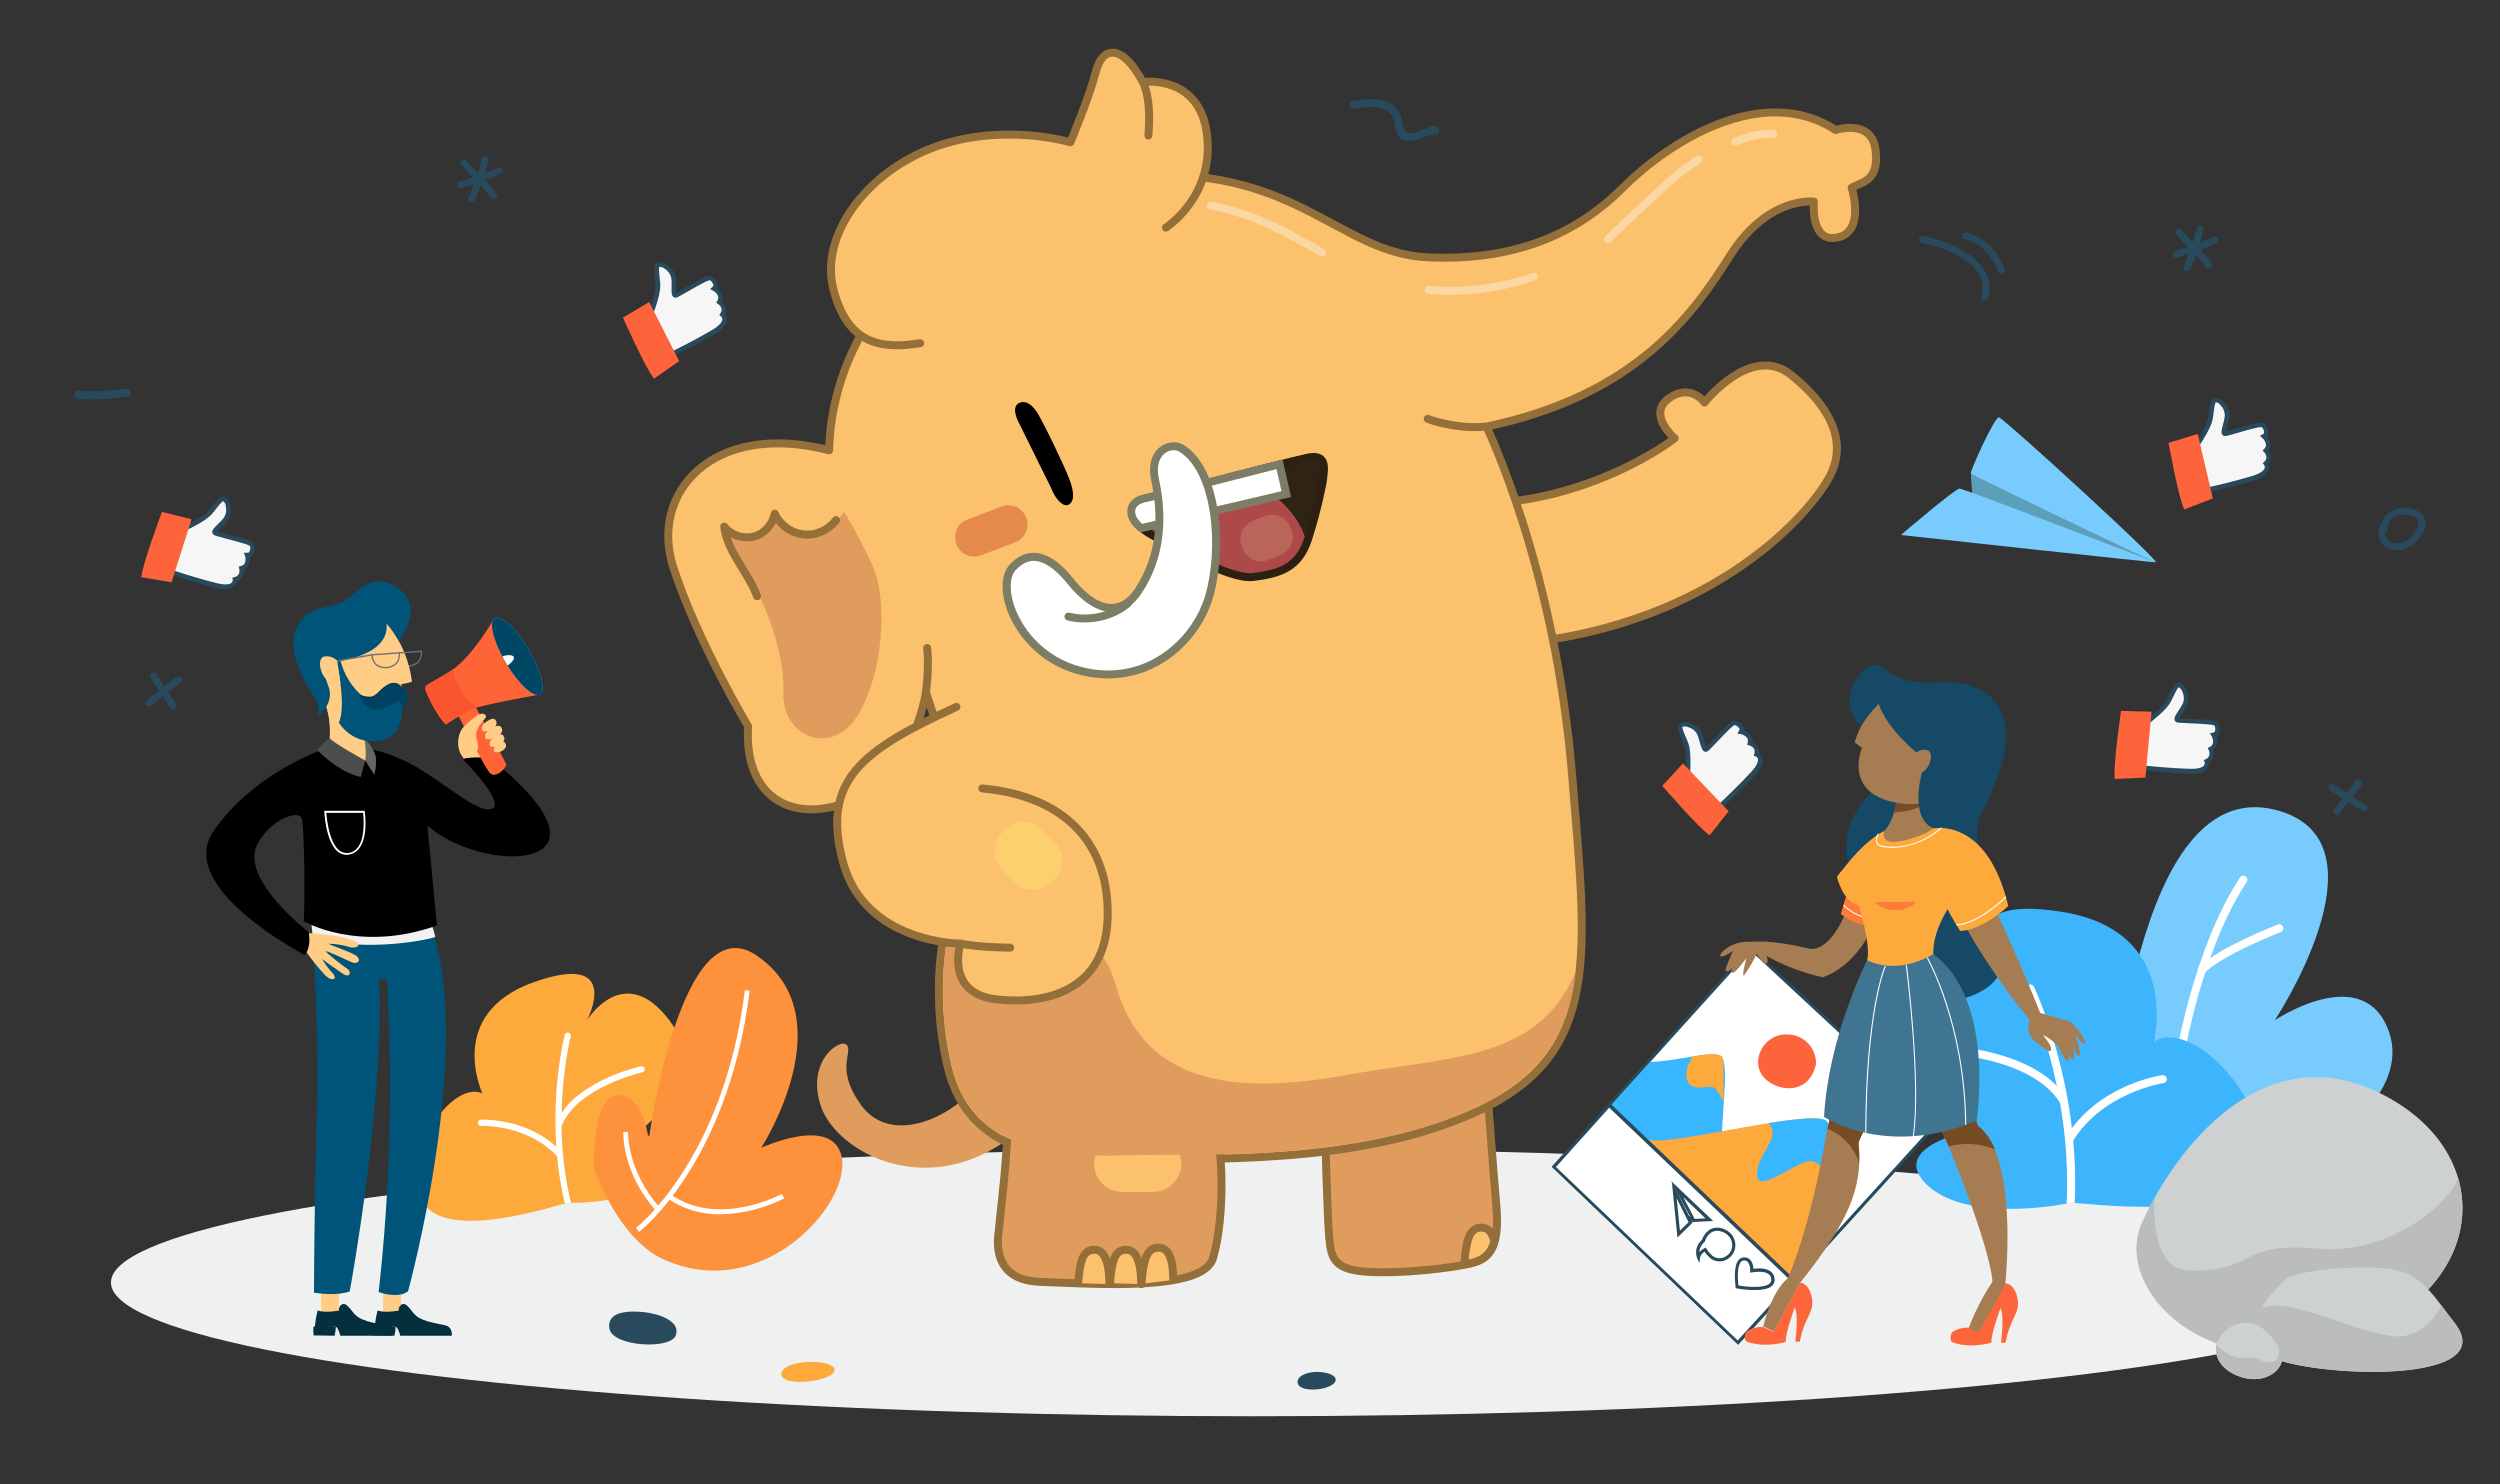 <?xml version="1.0" encoding="UTF-8"?>
<svg id="scenes" xmlns="http://www.w3.org/2000/svg" viewBox="0 0 715.53 424.73">
  <rect x="0" y="0" width="715.53" height="424.73" fill="#333333" stroke="none"/>
  <defs>
    <style>
      .cls-1, .cls-2, .cls-3, .cls-4 {
        fill: none;
      }

      .cls-5 {
        fill: #fa552c;
      }

      .cls-6 {
        fill: #f6f6f6;
      }

      .cls-7 {
        fill: #6a7274;
      }

      .cls-8 {
        fill: #00547a;
      }

      .cls-9 {
        fill: #004766;
      }

      .cls-10 {
        fill: #00415f;
      }

      .cls-11 {
        fill: #04303e;
      }

      .cls-12, .cls-13 {
        fill: #fbc16c;
      }

      .cls-14 {
        fill: #fdd06e;
      }

      .cls-15 {
        fill: #fda93b;
      }

      .cls-16 {
        fill: #fff;
      }

      .cls-17 {
        fill: #f0f1f1;
      }

      .cls-18 {
        fill: #e68a4c;
      }

      .cls-19 {
        fill: #fd913c;
      }

      .cls-20 {
        fill: #ffcd85;
      }

      .cls-21 {
        fill: #fd7c3a;
      }

      .cls-22 {
        fill: #fd643b;
      }

      .cls-23 {
        fill: #fd653b;
      }

      .cls-24 {
        fill: #eff0f0;
      }

      .cls-25 {
        fill: #ff6436;
      }

      .cls-26 {
        fill: #7d7d65;
      }

      .cls-27 {
        fill: #b9655a;
      }

      .cls-28 {
        fill: #666;
      }

      .cls-29 {
        fill: #babcbe;
      }

      .cls-30 {
        fill: #ced1d2;
      }

      .cls-31 {
        fill: #a67c52;
      }

      .cls-32 {
        fill: #ad4949;
      }

      .cls-33, .cls-34 {
        fill: #e09c5c;
      }

      .cls-35 {
        fill: #1d6185;
      }

      .cls-36 {
        fill: #154965;
      }

      .cls-37 {
        fill: #407592;
      }

      .cls-38 {
        fill: #3db5fd;
      }

      .cls-39 {
        fill: #955300;
      }

      .cls-40 {
        fill: #29495c;
      }

      .cls-41 {
        fill: #5b9fba;
      }

      .cls-42 {
        fill: #38b6ff;
      }

      .cls-43 {
        fill: #754c24;
      }

      .cls-44 {
        fill: #77ccfd;
      }

      .cls-45 {
        fill: #24ceff;
      }

      .cls-46 {
        fill: #4d4d4d;
      }

      .cls-47 {
        fill: #2e2314;
        stroke: #2b2011;
      }

      .cls-47, .cls-34, .cls-13, .cls-2, .cls-3, .cls-4 {
        stroke-linecap: round;
        stroke-linejoin: round;
        stroke-width: 2.28px;
      }

      .cls-34, .cls-13, .cls-4 {
        stroke: #946f3a;
      }

      .cls-2 {
        stroke: #fbd7a3;
      }

      .cls-3 {
        stroke: #7d7d65;
      }
    </style>
  </defs>
  <g id="frass">
    <path class="cls-40" d="M562.88,327.69l-1.75-.23c2-15.13,9.85-21.22,17.13-23.52-3.29-11.41-1-25.13-.86-25.88l1.74,.3c0,.18-2.34,14,.85,25.1,2.97-.7,6.03-.95,9.08-.74,10.13,.67,20.1,6.06,20.12,10.9,0,2.15-1.8,4.85-10.43,5.49-6.5,.47-11.69-1.37-15.42-5.49-2.04-2.33-3.58-5.05-4.53-8-6.78,2.21-14.02,7.93-15.93,22.07Zm17.65-22.52c.87,2.67,2.27,5.14,4.12,7.26,3.35,3.7,8,5.35,14,4.91,5.51-.4,8.8-1.79,8.79-3.72,0-3.12-8-8.45-18.47-9.13-2.83-.19-5.68,.04-8.44,.68Z"/>
    <path class="cls-40" d="M493.12,365.92c-2.24,0-4.52,.89-4.51,2.31,0,3,9.22,1.85,8.87-.61-.17-1.22-2.62-1.7-4.36-1.7Z"/>
    <path class="cls-22" d="M170.28,382.64c-2.7-.1-5.53,.68-5.65,2-.27,2.92,10.93,2.2,10.74-.21-.1-1.14-2.96-1.71-5.09-1.79Z"/>
    <path class="cls-35" d="M141.77,368.69c3.82,.35,9.58,2.25,8.23,5.88s-15.94,2.8-16.66-1.73c-.72-4.53,5.46-4.42,8.43-4.15Z"/>
    <path class="cls-40" d="M387.63,31.15c3-.52,6.52-1.14,9.27,.63,1.19,.71,2.01,1.91,2.24,3.28,.07,1.08,.29,2.15,.64,3.17,2.36,4.88,7.74,.23,11.1,.17,.64-.06,1.12-.63,1.06-1.27-.05-.56-.5-1-1.06-1.06-2.54,0-4.53,2-7,2.05-2.94,.09-2.2-4.27-3.51-6.18-3-4.41-8.78-3.83-13.37-3-1.48,.25-.85,2.5,.62,2.25v-.04Z"/>
    <path class="cls-15" d="M394.71,374.14c-2.28,.06-4.62,.87-4.65,2-.06,2.47,9.32,1.26,9-.76-.11-.96-2.58-1.29-4.35-1.24Z"/>
    <path class="cls-40" d="M511.95,364.76c3.63-.13,9.27,1,8.44,4.55s-14.67,4.53-15.89,.36c-1.22-4.17,4.62-4.81,7.45-4.91Z"/>
    <path class="cls-40" d="M461.76,387.8c1.51-.05,3.85,.41,3.5,1.89s-6.09,1.88-6.59,.15,1.91-2,3.09-2.04Z"/>
    <path class="cls-40" d="M22.41,114.18c4.76,.29,9.53,.05,14.24-.72,1.48-.24,.85-2.49-.62-2.25-4.5,.72-9.07,.93-13.62,.63-1.49-.09-1.49,2.24,0,2.34Z"/>
    <path class="cls-40" d="M346.9,259.8c4.76,.29,9.53,.05,14.24-.72,1.48-.24,.85-2.49-.62-2.25-4.5,.72-9.07,.93-13.62,.63-1.5-.09-1.5,2.24,0,2.34Z"/>
    <path class="cls-40" d="M487.98,53.68c-2.21,4.8-3.8,9.87-4.71,15.08h2.06c-1.69-4-3.32-8.06-4.87-12.17-.48-1.27-2.55-.72-2.06,.57,1.55,4.08,3.18,8.13,4.87,12.16,.36,.85,1.86,1.18,2.06,0,.87-5.03,2.38-9.92,4.49-14.56,.57-1.24-1.27-2.33-1.84-1.08Z"/>
    <path class="cls-40" d="M550.04,69.06c7.06,1.21,20.34,6.54,17.45,16-.21,.68,.86,1,1.07,.29,3.1-10.1-10.54-16-18.23-17.32-.69-.12-1,1-.29,1.07v-.04Z"/>
    <path class="cls-40" d="M568.04,86.12h0c-.33,0-.63-.14-.83-.4-.17-.24-.22-.55-.13-.83,.73-2.2,.43-4.61-.82-6.57-3.29-5.35-12.1-8.12-16.29-8.84-.48-.06-.82-.5-.76-.98,0,0,0-.01,0-.02,.02-.55,.49-.98,1.04-.96,.05,0,.11,0,.16,.02,6.2,1.06,14.33,4.58,17.54,9.8,1.53,2.4,1.89,5.37,1,8.07-.12,.41-.49,.69-.91,.71Zm-18-17.49h0c4.33,.74,13.43,3.62,16.88,9.23,1.38,2.16,1.71,4.83,.91,7.27v.07s.09,.06,.14,.06h0c.05,0,.1-.03,.11-.09,0,0,0,0,0,0,.82-2.47,.48-5.17-.92-7.36-3.07-5-11-8.38-17-9.41-.07-.01-.13,.02-.16,.08-.02,.04-.02,.1,0,.14h.04Z"/>
    <path class="cls-40" d="M562.41,67.96c4.85,1.17,8.09,4.92,9.9,9.4,.26,.66,1.33,.37,1.07-.29-2-4.85-5.43-8.91-10.67-10.18-.7-.16-1,.9-.3,1.07h0Z"/>
    <path class="cls-40" d="M572.84,78.16h0c-.44,.03-.84-.23-1-.64-2-4.87-5.38-8.12-9.6-9.14-.46-.1-.76-.53-.71-1,.06-.55,.55-.95,1.1-.89,.04,0,.07,0,.11,.02,6.19,1.49,9.38,6.5,11,10.43,.13,.27,.1,.59-.07,.83-.2,.26-.51,.4-.83,.39Zm-10.31-10.81c-.07,0-.11,.1-.12,.15s0,.09,.07,.1c4.5,1.08,8.12,4.51,10.2,9.65,0,0,0,.11,.16,.11,.05,0,.09-.01,.12-.05h0c-1.55-3.83-4.55-8.59-10.38-9.96h-.05Z"/>
    <path class="cls-40" d="M307.01,52.94c0,2.4,1.94,4.35,4.35,4.35,.59,0,1.18-.12,1.72-.35,3.56-1.36,4.86-5.88,4.15-9.35-1.52-7.45-14.17-.08-9.68,6.15,.41,.58,1.35,0,.93-.59-1.7-2.37-.31-5.1,1.93-6.52,.7-.45,1.48-.79,2.29-1,2.32-.56,3.47,1.43,3.57,3.4,.2,2.14-.5,4.27-1.95,5.86-2.14,2-6.28,1.57-6.2-2,0-.72-1.09-.66-1.11,.05Z"/>
    <path class="cls-40" d="M311.41,57.66c-1.33,0-2.6-.52-3.54-1.46-.85-.87-1.3-2.05-1.26-3.27h0c-.71-1.67-.51-3.59,.53-5.08,1.44-2.23,3.85-3.65,6.5-3.82,2.03-.04,3.76,1.46,4,3.48,.76,3.71-.68,8.41-4.41,9.83-.58,.22-1.2,.32-1.82,.32Zm-3.75-3.31c.17,.48,.45,.92,.81,1.28,.77,.77,1.83,1.21,2.92,1.2,.53,0,1.05-.1,1.54-.29,3.31-1.26,4.57-5.5,3.89-8.86-.15-1.64-1.56-2.87-3.2-2.79-2.35,.18-4.49,1.44-5.78,3.42-.76,1.09-1,2.46-.66,3.75,.09-.04,.18-.07,.27-.08-.17-.62-.2-1.26-.07-1.89,.38-1.6,1.4-2.98,2.81-3.82,.74-.49,1.55-.85,2.41-1.08,.28-.07,.57-.11,.86-.11,2.1,0,3.14,2,3.24,3.9,.22,2.27-.54,4.53-2.09,6.2-.9,.85-2.09,1.32-3.33,1.32-1.41,.09-2.73-.71-3.31-2h0v-.11c-.11,.01-.21,0-.31-.04Zm1.07-.25c.43,1.01,1.46,1.63,2.55,1.55,1.02,0,2-.4,2.74-1.09,1.37-1.5,2.03-3.51,1.82-5.53-.07-1.54-.84-3.09-2.38-3.09-.22,0-.44,.03-.66,.08-.77,.22-1.5,.55-2.16,1-1.21,.72-2.09,1.89-2.43,3.26-.18,.93,.04,1.9,.62,2.65,.17,.23,.23,.52,.15,.79-.05,.14-.14,.26-.25,.36v.02Zm-1.23-1.24c.06,.11,.12,.23,.19,.34v-.36h-.07s-.08-.01-.12,0v.02Z"/>
    <path class="cls-40" d="M681.93,150.27c-1.31,2.02-.74,4.72,1.27,6.03,.49,.32,1.03,.53,1.61,.64,3.71,.83,7.29-2.23,8.61-5.51,2.83-7.06-11.78-7.89-11.47-.21,0,.71,1.13,.74,1.1,0-.11-2.91,2.56-4.42,5.21-4.37,.84,0,1.67,.13,2.47,.4,2.24,.81,2.11,3.11,1.11,4.81-1.01,1.9-2.78,3.28-4.87,3.81-2.89,.52-6.1-2.15-4.09-5.05,.41-.59-.54-1.15-1-.57l.05,.02Z"/>
    <path class="cls-40" d="M686.05,157.51c-.45,0-.9-.05-1.34-.15-1.65-.36-3.01-1.51-3.64-3.08-.56-1.41-.37-3.01,.51-4.25h0c.55-3.21,3.74-4.65,6.7-4.65,2.03-.13,4,.72,5.3,2.28,.77,1.18,.86,2.68,.23,3.95-1.17,2.92-4.22,5.9-7.76,5.9Zm-4.34-5.72c-.18,.72-.13,1.48,.16,2.17,.51,1.3,1.63,2.26,3,2.56,.38,.09,.76,.13,1.15,.13,3.16,0,5.9-2.71,7-5.38,.51-1,.45-2.2-.14-3.15-1.14-1.33-2.85-2.03-4.59-1.9-2.41,0-5,1.06-5.72,3.4,.09,.01,.18,.04,.26,.08,.21-.6,.55-1.15,1-1.6,1.16-1.11,2.73-1.71,4.34-1.66h.14c.89,0,1.77,.15,2.61,.43,.87,.28,1.57,.94,1.89,1.79,.35,1.23,.14,2.56-.56,3.63-1.07,2.01-2.95,3.46-5.16,4-.27,.05-.54,.08-.81,.08-1.49,0-2.89-.68-3.8-1.85-.52-.7-.72-1.59-.56-2.45h0v-.11c-.08-.04-.15-.1-.21-.17Zm1,.38c-.14,.65,0,1.33,.4,1.87,.74,.96,1.89,1.51,3.1,1.49,.22,0,.44-.02,.66-.06,1.97-.5,3.63-1.81,4.57-3.61,.58-.85,.76-1.91,.5-2.91-.24-.62-.75-1.09-1.38-1.28-.76-.25-1.55-.38-2.34-.38h-.12c-1.38-.04-2.72,.46-3.72,1.41-.66,.67-.99,1.59-.93,2.53,.01,.25-.08,.5-.25,.68-.13,.13-.29,.22-.46,.26h-.03Zm-.3-1.72c0,.13,0,.27,0,.4,0-.09,.11-.17,.16-.25s0-.06,0-.06c-.04-.05-.1-.08-.16-.09Z"/>
    <path class="cls-40" d="M622.97,73.28c3.85-.99,7.6-2.36,11.18-4.08,.64-.31,.08-1.27-.55-1-3.5,1.68-7.16,3.02-10.92,4-.3,.08-.47,.38-.39,.68s.38,.47,.68,.39h0Z"/>
    <path class="cls-40" d="M622.81,73.73h0c-.49-.02-.89-.39-.95-.87-.05-.48,.24-.92,.7-1.06,3.74-.95,7.37-2.27,10.85-3.94,.14-.07,.29-.1,.44-.1,.48,0,.9,.33,1,.8,.09,.41-.12,.82-.5,1-3.61,1.73-7.38,3.1-11.26,4.1-.09,.04-.18,.06-.28,.07Zm11-5.12h-.07c-3.53,1.69-7.21,3.03-11,4,0,0-.09,0-.08,.12s.05,.16,.15,.13c3.82-.98,7.54-2.34,11.1-4.05t.05-.06c0-.06-.04-.14-.11-.14h-.04Z"/>
    <path class="cls-40" d="M623.22,66.81c2.66,3.32,6.17,5.9,8.49,9.49,.38,.59,1.34,0,1-.56-2.37-3.67-5.94-6.32-8.65-9.71-.45-.55-1.23,.23-.79,.78h-.05Z"/>
    <path class="cls-40" d="M632.16,76.98h0c-.33,0-.63-.18-.81-.45-1.4-2-3-3.84-4.79-5.5-1.3-1.26-2.52-2.6-3.67-4-.37-.41-.34-1.04,.07-1.41,.19-.17,.43-.26,.69-.26,.27,0,.52,.14,.69,.35,1.15,1.4,2.38,2.73,3.67,4,1.86,1.75,3.54,3.68,5,5.78,.2,.3,.2,.7,0,1-.18,.3-.5,.49-.85,.49Zm-8.52-10.71s-.08,.06-.1,.11c-.04,.05-.04,.12,0,.17,1.13,1.35,2.33,2.65,3.6,3.87,1.83,1.7,3.48,3.59,4.91,5.64,.02,.04,.05,.06,.09,.06h0c.06,0,.12-.03,.16-.08v-.07c-1.43-2.04-3.07-3.92-4.89-5.62-1.32-1.27-2.57-2.6-3.74-4,0-.03,0-.06-.03-.08Z"/>
    <path class="cls-40" d="M626.46,76.85c1.57-3.6,2.84-7.33,3.79-11.15,.15-.69-.91-1-1.07-.29-.94,3.81-2.2,7.54-3.77,11.14-.27,.66,.8,.95,1.07,.3h-.02Z"/>
    <path class="cls-40" d="M625.9,77.64h0c-.33,0-.65-.15-.84-.42-.16-.25-.18-.56-.06-.83,1.56-3.57,2.82-7.26,3.76-11.04,.08-.44,.47-.75,.91-.74,.31,0,.61,.15,.81,.39,.18,.23,.25,.54,.19,.83-.96,3.84-2.23,7.59-3.81,11.21-.17,.38-.55,.62-.96,.6Zm-.12-.89s.08,.01,.12,0h0c.07,0,.14-.04,.17-.11,1.56-3.58,2.82-7.28,3.76-11.07,.01-.03,.01-.07,0-.1-.04-.04-.09-.07-.15-.07,0,0-.06,0-.07,.06-.95,3.84-2.22,7.59-3.81,11.21h0l-.02,.08Z"/>
    <path class="cls-40" d="M132.08,53.35c3.85-.97,7.59-2.31,11.18-4,.64-.32,.08-1.27-.56-1-3.5,1.69-7.16,3.03-10.92,4-.29,.12-.42,.45-.3,.73,.1,.24,.35,.37,.6,.34v-.07Z"/>
    <path class="cls-40" d="M131.92,53.82h0c-.51,0-.93-.37-1-.87-.05-.48,.24-.92,.7-1.06,3.73-.95,7.36-2.27,10.84-3.93,.14-.07,.29-.11,.45-.11,.48,0,.9,.33,1,.8,.08,.41-.12,.82-.5,1-3.61,1.73-7.38,3.1-11.26,4.1-.07,.03-.15,.06-.23,.07Zm11-5.12h-.07c-3.53,1.69-7.21,3.03-11,4,0,0-.08,0-.07,.12s0,.15,.15,.12c3.82-.98,7.54-2.34,11.1-4.05q.05,0,0-.06c0-.05-.03-.1-.07-.13h-.04Z"/>
    <path class="cls-40" d="M132.33,46.91c2.66,3.31,6.16,5.89,8.49,9.48,.38,.59,1.34,0,1-.56-2.37-3.67-5.94-6.32-8.66-9.71-.44-.55-1.22,.24-.78,.79h-.05Z"/>
    <path class="cls-40" d="M141.27,57.07h0c-.33,0-.64-.17-.81-.45-1.4-1.99-3.01-3.84-4.79-5.5-1.29-1.25-2.52-2.57-3.67-3.95-.24-.3-.29-.72-.12-1.07,.16-.35,.5-.58,.88-.59,.27,0,.53,.13,.69,.35,1.16,1.38,2.38,2.7,3.67,3.95,1.86,1.75,3.54,3.69,5,5.79,.19,.28,.21,.64,.05,.94-.18,.33-.52,.54-.9,.53Zm-8.52-10.72s-.09,.06-.11,.11c-.03,.05-.03,.12,0,.17,1.13,1.36,2.33,2.65,3.6,3.87,1.83,1.7,3.47,3.6,4.9,5.65,.04,.07,.13,.1,.2,.06,.02-.01,.04-.03,.06-.06v-.07c-1.43-2.05-3.07-3.94-4.9-5.65-1.31-1.27-2.56-2.6-3.73-4l-.02-.08Z"/>
    <path class="cls-40" d="M135.57,56.94c1.59-3.6,2.87-7.33,3.84-11.14,.15-.7-.91-1-1.07-.3-.95,3.81-2.22,7.54-3.79,11.14-.27,.66,.8,.95,1.07,.3h-.05Z"/>
    <path class="cls-40" d="M135.01,57.73h0c-.33,0-.65-.15-.84-.42-.16-.25-.18-.56-.06-.83,1.56-3.58,2.82-7.28,3.76-11.07,.08-.43,.46-.74,.9-.73,.32,0,.62,.14,.82,.38,.18,.24,.25,.54,.18,.83-.95,3.84-2.23,7.59-3.81,11.21-.15,.39-.53,.64-.95,.63Zm-.12-.88s.08,0,.12,0c.07,0,.13-.04,.16-.1,1.57-3.58,2.83-7.29,3.77-11.08v-.1s-.09-.07-.15-.07c0,0-.05,0-.06,.06-.96,3.84-2.23,7.59-3.81,11.22h0l-.03,.07Z"/>
    <path class="cls-40" d="M674.61,223.8l-6.2,8.06c-.44,.57,.48,1.19,.91,.62,2.06-2.67,4.11-5.33,6.16-8,.44-.57-.48-1.19-.91-.63l.04-.05Z"/>
    <path class="cls-40" d="M668.93,233.13h0c-.39,0-.75-.22-.93-.57-.17-.33-.12-.72,.11-1l6.16-8.06c.18-.24,.47-.38,.77-.39,.39,0,.75,.22,.93,.57,.16,.33,.12,.72-.11,1l-6.16,8c-.17,.26-.46,.43-.77,.45Zm6.11-9.12s-.07,.02-.09,.05l-.07,.09-6.09,8v.06c.03,.06,.09,.1,.16,.1h0s.07-.02,.09-.06l6.16-8.05v-.07c-.03-.07-.09-.11-.16-.12Z"/>
    <path class="cls-40" d="M667.05,225.83l9.18,5.83c.6,.39,1.23-.53,.63-.91l-9.18-5.83c-.6-.39-1.23,.53-.63,.91Z"/>
    <path class="cls-40" d="M676.53,232.18h0c-.19,0-.37-.05-.53-.15l-9.18-5.84c-.36-.21-.53-.65-.4-1.05,.12-.45,.54-.76,1-.74,.19,0,.37,.06,.53,.16l9.17,5.83c.37,.21,.54,.65,.41,1.05-.12,.45-.54,.76-1,.74Zm-9.12-6.93c-.07,.01-.12,.06-.14,.13v.09l9.18,5.83c.1,.07,.18,0,.21-.1s0-.06,0-.09l-9.25-5.83v-.03Z"/>
    <path class="cls-40" d="M43.48,193.82l5.56,8.53c.39,.59,1.35,0,1-.56-1.86-2.82-3.72-5.65-5.57-8.48-.39-.59-1.35,0-1,.56v-.05Z"/>
    <path class="cls-40" d="M49.5,202.98h0c-.33,0-.64-.17-.82-.45l-5.56-8.47c-.2-.28-.22-.64-.06-.94,.19-.33,.54-.54,.92-.54,.33,0,.63,.18,.81,.45l5.56,8.48c.2,.28,.22,.64,.06,.94-.19,.33-.53,.53-.91,.53Zm-5.52-9.54c-.06,0-.12,.03-.16,.08v.07l5.59,8.48s.06,.06,.1,.06h0c.06,0,.12-.04,.16-.09v-.06l-5.56-8.48c-.07-.05-.1-.06-.13-.06h0Z"/>
    <path class="cls-40" d="M42.99,201.62c2.84-2.25,5.69-4.49,8.54-6.73,.56-.44-.23-1.22-.79-.79l-8.54,6.74c-.56,.44,.23,1.21,.79,.78h0Z"/>
    <path class="cls-40" d="M42.63,202.17h0c-.44,0-.84-.28-1-.69-.13-.37,0-.77,.31-1l8.54-6.73c.18-.14,.39-.22,.62-.22,.44,0,.84,.28,1,.69,.13,.37,0,.77-.31,1l-8.54,6.73c-.18,.14-.39,.22-.62,.22Zm8.47-7.77s-.06,0-.09,0l-8.54,6.73h0c.04,.07,.11,.12,.19,.12h0s.06,.01,.09,0l8.54-6.73h0c-.04-.07-.11-.12-.19-.12Z"/>
    <path class="cls-40" d="M359.71,96.67c4.37,3.39,10.92,7.38,12.13,13.23,.48,2.27-.68,5.45-3.47,4.66-1.53-.55-2.97-1.31-4.3-2.24-2.65-1.65-5.12-3.58-7.61-5.45-2.7-2-5.43-4-8-6.16-1.48-1.25-3.67-2.68-3.61-4.86,.13-.81,.45-1.58,.94-2.25,1-1.45,2.71-1.3,4-.37,5.29,3.85,10.92,7.77,15.53,12.43,.7,.71,1.89,2,1.94,3.12,.08,2-2.92,.14-3.82-.37-3-1.73-5.54-4.23-8.22-6.44-.64-.51-1.55,.39-.91,.91,3.26,2.67,6.32,5.82,10.25,7.52,1.64,.71,4.24,1.14,4-1.46-.27-3.14-3.74-5.44-5.88-7.26-3.65-3.09-7.46-6-11.3-8.84-1.41-1-2.75-2.3-4.6-1.65-1.32,.58-2.32,1.71-2.75,3.08-.6,1.46-1,2.73,0,4.07,1.39,1.92,3.72,3.5,5.58,5,3.64,2.87,7.37,5.68,11.16,8.36,1.81,1.32,3.73,2.48,5.73,3.48,1.22,.59,2.64,1.49,4,.86,4.08-1.89,2.8-7.13,1-10-2.65-4.25-7-7.17-10.87-10.18-.64-.5-1.55,.4-.9,.91l-.02-.1Z"/>
    <path class="cls-40" d="M86.41,266.35l6,1.76-.35,1.67-7.38-1.73,1.73-1.7Z"/>
  </g>
  <ellipse id="floor" class="cls-24" cx="358.71" cy="367.06" rx="326.96" ry="38.29"/>
  <g id="bush_pair">
    <g id="rear">
      <path id="leaves" class="cls-44" d="M609.96,281.56c.08-.22,.16-.47,.24-.74,3-9.88,12.81-58.22,42.87-48.51,30.89,10-2,59.7-2,59.7,0,0,24.09-16.22,32.07,1.71s-16.21,33.12-16.21,33.12c0,0,20-3.82,17.83,6.6s-46.61,4.52-46.61,4.52c0,0-10.78-24.09-10.78-25.11s-24.56-15.66-24.42-16,7.17-15.77,7.17-15.77l-.16,.48Z"/>
      <g id="stalk">
        <path class="cls-16" d="M623.65,304.9h0c-.62-.03-1.1-.55-1.08-1.17,0-.26,5-32,18.55-52.59,.35-.53,1.07-.67,1.6-.32s.67,1.07,.32,1.6c-13.29,20.09-18.15,51.14-18.18,51.42-.05,.62-.59,1.09-1.21,1.06Z"/>
        <path class="cls-16" d="M630.08,278.83c-.28,0-.56-.12-.76-.32-.45-.44-.46-1.16-.02-1.61,0,0,.01-.01,.02-.02,5.34-5.51,21.92-12,22.62-12.26,.58-.23,1.25,.05,1.48,.63,0,0,0,.01,0,.02,.23,.59-.06,1.26-.65,1.49-.17,.07-16.81,6.57-21.81,11.73-.23,.24-.56,.36-.89,.34Z"/>
      </g>
    </g>
    <g id="front">
      <path id="leaves-2" data-name="leaves" class="cls-38" d="M592.65,344.26c1.93-.38,47.64,6.77,53.2-10.58,5.56-17.35-18.54-42.72-29.4-35.53,0,0,8.23-31.85-26.66-37.23-34.89-5.38-16.84,17.61-16.84,17.61,0,0-17.53-19.39-30.13,5.65-12.6,25.04,20.43,39.59,20.43,39.59,0,0-23.45,4.85-11.27,15.75,12.18,10.9,40.67,4.74,40.67,4.74Z"/>
      <g id="stalk-2" data-name="stalk">
        <path class="cls-16" d="M593.8,344.29c1.63-33.81-11.51-61.58-11.64-61.85-.28-.57-.97-.82-1.54-.54-.57,.28-.82,.97-.54,1.54,.14,.27,13,27.56,11.42,60.78-.01,.09-.01,.18,0,.27,.72-.13,1.13-.22,1.13-.22,.39-.03,.78-.02,1.17,.02Z"/>
        <path class="cls-16" d="M592.17,327.29c-.2,0-.39-.06-.56-.16-.54-.33-.72-1.03-.39-1.58,0,0,0,0,0,0,9.09-15,26.9-17.72,27.65-17.83,.63-.09,1.21,.35,1.3,.98s-.35,1.21-.98,1.3h0c-.17,0-17.49,2.72-26,16.74-.21,.36-.61,.57-1.03,.55Z"/>
        <path class="cls-16" d="M590.71,316.45c-.39-.01-.75-.22-.95-.56-8-13.37-33.32-14.36-33.57-14.37-.64-.02-1.13-.55-1.11-1.18s.55-1.13,1.18-1.11h0c1.1,0,26.83,1.06,35.48,15.49,.33,.54,.15,1.25-.4,1.58,0,0,0,0,0,0-.19,.11-.41,.17-.63,.16Z"/>
      </g>
    </g>
  </g>
  <g id="paper_plane">
    <path id="shadow" class="cls-41" d="M564.68,143.91c0-1.17-.67-7.76-.58-8.35s20.55,4,20.55,4l28.5,18.37,3.8,3-18.31-4.13s-20.8-6.09-21.63-6.26-12.33-6.63-12.33-6.63Z"/>
    <path id="paper" class="cls-44" d="M544.06,153.12s15.5-13.27,16.8-13.28c1.3,0,54.91,20.75,56.08,21.08s-72.88-7.8-72.88-7.8Z"/>
    <path id="paper-2" data-name="paper" class="cls-44" d="M564.1,135.56c-.46-.37,6.75-16.22,8-16.12s47.56,42.49,44.84,41.48-52.12-24.78-52.84-25.36Z"/>
  </g>
  <g id="bush_medium">
    <path class="cls-15" d="M162.53,344.26c-1.51-.01-34.92,11.86-41.58-.41-6.66-12.28,7.9-34.82,17.11-30.94,0,0-10.72-22.83,14.8-31.83,25.52-9.01,15.18,10.9,15.18,10.9,0,0,10.45-17.1,23.5-.02,13.05,17.08-9.77,32.73-9.77,32.73,0,0,18.36,.33,10.73,10.27-7.63,9.93-29.97,9.31-29.97,9.31Z"/>
    <path class="cls-16" d="M183.54,305.17c-.74,.14-16.42,3.77-22.79,13.32,.24-12.77,2.57-21.69,2.6-21.84,.12-.47-.16-.96-.63-1.08s-.96,.16-1.08,.63h0c-.04,.15-2.86,10.92-2.67,25.81-.02,.12-.02,.24,0,.35,.03,1.89,.1,3.85,.24,5.86-8.91-8.19-21.09-7.79-21.64-7.75-.49,.05-.84,.48-.79,.96,.04,.45,.42,.79,.87,.8,.13-.02,13.38-.42,21.79,8.72,.43,4.55,1.17,9.06,2.22,13.51,.28-.09,.57-.15,.86-.19,0,0,.32,0,.88,0,0-.07-.02-.14-.04-.21-1.67-7.13-2.56-14.43-2.64-21.76,4.28-11.07,22.99-15.37,23.18-15.41,.47-.14,.73-.63,.59-1.1-.13-.42-.54-.69-.98-.62l.02-.02Z"/>
  </g>
  <g id="bush_small">
    <path id="leaves-3" data-name="leaves" class="cls-19" d="M189.93,360.45c-13.31-6.03-19.9-26.11-19.9-26.11,0,0-.81-20.94,6.83-20.86s8.79,12.9,8.79,12.9c0,0,9.14-67.69,30.84-52.95,25.74,17.48,1.37,55.1,1.37,55.1,0,0,20.5-9.57,23.05,2.61,2.71,13.44-22.7,42.11-50.97,29.31Z"/>
    <g id="stalk-3" data-name="stalk">
      <path class="cls-16" d="M182.89,352.58l-.87-1.13c.26-.19,25.26-19.85,31.17-68.04l1.37,.16c-3.12,25.51-11.55,42.89-18.08,52.98-7.04,10.98-13.31,15.83-13.57,16.03Z"/>
      <path class="cls-16" d="M187.85,346.65c-9.81-10.94-9.47-22.17-9.46-22.64h1.37c0,.11-.31,11.14,9.1,21.64l-1.01,1Z"/>
      <path class="cls-16" d="M206.2,347.55c-5.39,.1-10.67-1.49-15.12-4.54l.81-1.18c13.82,9.68,31.73,0,31.9-.12l.7,1.26c-5.68,2.87-11.93,4.44-18.29,4.58Z"/>
    </g>
  </g>
  <g id="woman_with_big_social_post">
    <g>
      <path class="cls-16" d="M497.43,384.21l-52.65-50.27s55.57-61.97,56.32-62.31l53.57,49.62-57.24,62.96Z"/>
      <path class="cls-40" d="M444.44,333.63c16.73-18.64,55.72-62.05,56.47-62.41l.28-.13,53.81,49.83,.33,.29-57.84,63.6-53.32-50.89,.28-.29Zm109.58-12.34l-52.88-49.1c-3.47,3.55-37.37,41.24-55.7,61.67l52.02,49.64,56.57-62.21Z"/>
      <path class="cls-42" d="M472.24,303.98c8.15-.34,18.39-3.47,20.42-1.63,2.74,2.43-.86,22.29,.52,25.72l-15.85,4.21-16.4-15.7c3.54-4,7.4-8.25,11.32-12.59Z"/>
      <path class="cls-15" d="M492.98,302.71c.05,.08,.1,.17,.13,.26,0,.06,0,.12,0,.18l.11,.29v.23c.04,.11,.06,.23,.08,.34v.28c0,.12,0,.24,0,.36,0,.1,0,.21,0,.31v.75c0,.15,0,.29,0,.44,0,.12,0,.25,0,.38,0,.16,0,.32,0,.47v2.85c0,.14,0,.27,0,.41v.62c0,.13,0,.26,0,.39v4.11h0c-1.5-2.95-2.25-4.19-3.44-4.32-1.47-.18-6.67,1.63-7.16-2.87-.29-2.82,1.08-4.22,1.63-5.82,3.75-.6,6.83-.98,8.06-.26l.21,.16c.09,.08,.17,.17,.23,.28,0,0,.15,.13,.15,.16Z"/>
      <path class="cls-22" d="M505.52,309.05c4.01,3.47,12.23,4.19,14.24-4.44,.17-4.54-3.37-8.37-7.92-8.54-.08,0-.16,0-.23,0-7.08-.36-11.33,8.43-6.08,12.98Z"/>
      <path class="cls-15" d="M472.4,326.31c6.98,1.39,47.06-9.25,50.42-5.41,2.43,2.79,1.26,22.1,.52,34.24l-10.24,11.22c-1.63-2.4-5.56-2.71-5.79-2.9s-14.24-11.24-15.33-12.46-18.34-19.7-18.49-19.93-8.07-6.13-1.09-4.76Z"/>
      <path class="cls-42" d="M522.82,320.89c1.47,1.63,1.63,9.46,1.34,18.2-1.45-3.26-3-6.31-5.64-6.72-3.93-.62-15.96,10.14-15.64,3.64s7.14-10.29,3.26-14.56c8.43-1.34,15.36-1.97,16.68-.55Z"/>
      <path class="cls-16" d="M513.4,366.65l-15.96,17.56-52.65-50.27s6.88-7.68,15.85-17.64l52.77,50.35Z"/>
      <path class="cls-40" d="M444.44,333.63l15.93-17.64,.31-.34,53.44,50.99-16.65,18.23-53.32-50.89,.29-.34Zm68.32,33.14l-52.18-49.74-15.25,16.98,52.02,49.64,15.41-16.88Z"/>
      <path class="cls-16" d="M501.41,363.75s5.63-1.24,6.03,2.32c.51,4.32-10.26,2.32-10.26,2.32,0,0-1.19-7.84,1.94-7.99,2.49-.15,2.28,3.36,2.28,3.36Z"/>
      <path class="cls-40" d="M496.75,368.39c0-.23-.85-5.69,.82-7.71,.37-.48,.94-.78,1.55-.8,.66-.05,1.3,.18,1.78,.64,.62,.74,.96,1.68,.96,2.64,1.16-.18,3.8-.39,5.2,.99,.48,.49,.78,1.13,.85,1.81,.12,.76-.15,1.53-.72,2.05-2.35,2.17-9.78,.82-10.08,.75h-.31l-.05-.38Zm4.76-4.26l-.59,.13v-.59c.07-.89-.18-1.78-.7-2.51-.3-.28-.7-.42-1.11-.38-.35,.01-.67,.18-.88,.46-1.09,1.34-.88,5.01-.67,6.69,2.23,.38,7.39,.88,8.95-.59,.36-.32,.52-.8,.44-1.27-.03-.48-.24-.93-.59-1.27-1.39-1.3-4.83-.62-4.86-.62v-.05Z"/>
      <path class="cls-16" d="M487.53,355.12s1.19-4.29,5.27-3.08c2.35,.52,3.83,2.84,3.31,5.19-.26,1.17-.99,2.18-2.02,2.8-3.6,2.1-6.07-2.38-6.07-2.38,0,0-1.63,.82-1.89,2.2-.61-1.71-.04-3.62,1.4-4.73Z"/>
      <path class="cls-40" d="M485.71,360.03c-.66-1.85-.09-3.92,1.43-5.17,.4-1.25,1.22-2.31,2.33-3,1.07-.56,2.32-.65,3.46-.26,.87,.24,1.67,.7,2.32,1.34,1.06,1.06,1.58,2.54,1.4,4.03-.18,1.46-1.05,2.74-2.33,3.46-1.78,1.07-4.08,.69-5.41-.9-.38-.39-.73-.82-1.04-1.27-.62,.36-1.09,.94-1.29,1.63l-.21,1.63-.65-1.48Zm2.71-2.61c.31,.54,.69,1.03,1.14,1.45,1.03,1.32,2.89,1.65,4.3,.77,1.04-.57,1.75-1.61,1.89-2.79,.14-1.21-.28-2.41-1.16-3.26-.53-.54-1.19-.92-1.92-1.11-.9-.33-1.9-.26-2.76,.18-.93,.6-1.62,1.52-1.94,2.58v.13l-.1,.08c-.9,.72-1.44,1.79-1.5,2.94,.41-.48,.92-.87,1.48-1.14l.38-.2,.18,.38Z"/>
      <path class="cls-40" d="M478.31,338.06l12.03,11.41-5.77,.28-6.26-11.69Zm3.47,4.58l3.26,6.23,3.07-.15-6.33-6.08Z"/>
      <path class="cls-40" d="M478.48,338.08l5.92,11.89-4.3,4.22-1.61-16.11Zm1.4,4.89l.93,9.26,2.48-2.43-3.41-6.83Z"/>
      <path class="cls-40" d="M482.9,348.83h.1l1.47,.9c.22,.13,.5,.05,.64-.16,.12-.22,.05-.49-.16-.62l-1.48-.9c-.22-.12-.49-.05-.62,.16-.15,.19-.12,.47,.06,.62,0,0,0,0,0,0Z"/>
    </g>
    <path class="cls-31" d="M521.66,279.72c9.44-3.26,13.91-13.55,13.91-13.55l-4.19-4.47-2.98-.88c-1.63,4.29-5.4,10.76-9.78,10.79-1.29,0-9.78-2.66-17.45-2.04l1.09,2.05c5.94,3.83,12.51,6.57,19.4,8.09Z"/>
    <path class="cls-31" d="M535.38,320.4c-.1,.34-3.34,5.35-3.42,6.85,.71,6.29-.26,12.65-2.82,18.44-4.29,9.91-13.86,21.33-13.86,21.33l-2.38,4.48-5.23,9.57-2.98-1.4s1.92-9.49,7.03-13.88c0,0,6.38-13.8,10.97-41.19l2.54-10.53,10.16,6.33Z"/>
    <path class="cls-23" d="M515.16,383.92c-.43,.14-.89,.14-1.32,0,0,0,1.03-7.17-.15-9.78,0,0-2.77,7.55-2.59,9.96,0,0-6.29,1.89-11.41-.24-.5-.97-.34-2.15,.41-2.95,1.36-.79,2.91-1.19,4.48-1.14l2.98,1.4s7.35-13.36,7.65-14.06c0,0,2.51,0,3.36,4.3,.85,4.3-2.09,5.27-3.41,12.51Z"/>
    <path class="cls-43" d="M523,323.06l1.81-7.47c.83-.47,1.43-.77,1.43-.77l.68,.34,8.43,5.23c-.1,.34-3.34,5.35-3.42,6.85,0,.72,.29,2.72,.18,5.72h0c-1.36-4.53-4.72-8.18-9.12-9.91Z"/>
    <path class="cls-21" d="M528.86,254.88l-1.99,6.7c2.47,2.05,5.51,3.28,8.71,3.52,4.61,0,0-5.1,0-5.1l-3.26-4.68-3.46-.44Z"/>
    <path class="cls-16" d="M533.99,262.77c-2.45-.58-4.68-1.84-6.44-3.64l.23-.2c1.71,1.76,3.89,2.99,6.28,3.55l-.07,.28Z"/>
    <path class="cls-31" d="M581.04,290.94s-1.71,4.65,1.3,7.04,4.63,3.62,4.71,2.32c.08-1.3-2.46-4.22-2.46-4.22,1.39,.75,2.69,1.67,3.86,2.74,1.3,1.35,2.43,5.04,3.51,4.73s-1.34-5.76-1.34-5.76c0,0,2.1,6.29,2.79,5.4,.68-.9-.51-5.94-.51-5.94,0,0,1.3,5.71,2.17,4.89,.86-.82-1.4-6.52-1.4-6.52,0,0,2.17,3.65,3.02,3.07s-3.07-5.94-4.5-6.39-9.26-2.66-9.26-2.66l-1.89,1.3Z"/>
    <path class="cls-36" d="M538.64,224.54c-11.41,7.34-10.93,20.53-9.6,22.26l4.52-1.17,13.05-6.52-1.48-10.63-6.47-3.93Z"/>
    <path class="cls-31" d="M554.31,320.44l3.26,7.37s11.41,27.05,12.74,38.99l3.64,.52s3.91-36.27-7.86-45.14l-1.35-4.34h-10.4l-.02,2.59Z"/>
    <path class="cls-31" d="M563.51,379.97c1.78-4.63,4.05-9.04,6.78-13.18l1.53-3.69,2.1,4.21,2.2,3.96s-2.2,.7-2.36,.73c-.45,.26-.88,.54-1.29,.85,0,0-2.01,3.55-2.05,3.77s-2.02,7.11-2.85,6.85-4.39-2.1-4.39-2.1l.33-1.4Z"/>
    <path class="cls-23" d="M574.04,384.21c-.43,.14-.89,.14-1.32,0,0,0,1.03-7.17-.15-9.87,0,0-2.77,7.55-2.61,9.96,0,0-6.29,1.89-11.41-.24-.51-.97-.35-2.16,.41-2.95,1.36-.79,2.91-1.19,4.48-1.14l2.98,1.4s7.34-13.36,7.63-14.06c0,0,2.53,0,3.38,4.3s-2.07,5.36-3.39,12.59Z"/>
    <path class="cls-43" d="M554.31,318.94l4-1.04h6.42l1.35,4.29c2.2,1.79,3.88,4.13,4.89,6.78-4.2-1.72-8.84-2.02-13.22-.86l-.11-.29-3.26-7.37-.07-1.5Z"/>
    <path class="cls-36" d="M565.55,252.99c-.38,4.17,8.79,11.59,7.91,21.79-.88,10.19-15.15,11.76-15.15,11.76l-10.84-10.89,.77-13.52,4.32-8.43,13-.7Z"/>
    <path class="cls-37" d="M534.4,274.83s-11.06,21.66-12.34,44.84c0,0,17.68,11.94,43.67,1.06,0,0,5.5-34.42-12.36-47.66l-7.55-2.1-8.25,2.35-3.16,1.52Z"/>
    <path class="cls-16" d="M562.45,321.94c-.26-28.9-10.91-47.63-11.01-47.81l.26-.16c.11,.2,10.79,19,11.06,47.97h-.31Z"/>
    <path class="cls-31" d="M543.01,226.82c.23,.47-.59,7.97-3.75,11.01l-3.69,3.91,11.07,2.89,9-5.97-1.99-5.61-1.63-7.14-9.02,.91Z"/>
    <path class="cls-43" d="M543.03,227.62l6.18-.86,1.78,2.94c-2.09,2.1-6.2,2.69-8.89,2.79,.48-1.58,.79-3.21,.93-4.86Z"/>
    <path class="cls-15" d="M537.56,239.82s-9.78,8.15-11.79,11.15c0,0,1.55,7.17,6.23,8.15,0,0,3.57,11.41,2.4,15.69,0,0,7.96,4.68,18.96-1.76,0,0-.82-7.37,7.03-16.91l-2.33-16.31-2.41-1.16-14.07,4.61-4.01-3.47Z"/>
    <path class="cls-31" d="M541.9,198.4c-8.61,4.17-11.06,14.07-11.06,14.07l2.07,1.63s-5.63,13.05,10.29,15.74c15.92,2.69,17.01-11.9,17.01-11.9l-7.93-13.24-10.39-6.29Z"/>
    <path class="cls-36" d="M532.75,207.64c-.52,.08-5.19-4.17-2.71-10.62,1.63-4.08,3.86-6.16,6.62-6.78s3.95,6,17.58,5.02,29.11,6.7,13.05,37.11c-2.61,4.89-.65,12.25-.65,12.25l-7.88-4.4-5.28-3.11s-7.13-1.76-3.26-16.58v-4.42l-1.63-.7s-8.28-6.52-10.91-13.96c-1.87,1.87-3.52,3.95-4.92,6.2Z"/>
    <path class="cls-31" d="M547.4,216.19s2.14-2.2,4.3-1.48c2.17,.72,.62,7.62-4.53,6.93s.23-5.45,.23-5.45Z"/>
    <path class="cls-21" d="M548.42,258.09h-.55l-1.4,.08h-9.82c.12,.14,.25,.28,.39,.41,.13,.13,.29,.26,.49,.42,.22,.17,.46,.32,.7,.46,.28,.17,.57,.32,.88,.44l.51,.2c.17,.07,.35,.13,.54,.16l.57,.13h.59c.4,.06,.81,.09,1.22,.08h1.22c.39,0,.78-.15,1.16-.23,.35-.1,.69-.22,1.03-.36,.31-.13,.61-.28,.9-.44,.24-.14,.47-.29,.68-.46,.18-.12,.35-.26,.51-.41,.15-.15,.28-.31,.39-.49Z"/>
    <path class="cls-15" d="M551.57,238.3s-13.91,6.28-12.31-.47c-5.56,3-9.56,8.02-13.49,13.14l14.12-5.41,11.68-2.1,4.44-3.41,2.05-.23s-4.92-1.26-6.49-1.52Z"/>
    <path class="cls-31" d="M553.45,237.11c1.14,.1,3.82,3.46,9.78,9.69,5.97,6.23,20.74,43.16,20.74,43.16,0,0-1.55,2.05-3.36,1.45-.73-.24-17.94-22.57-21.39-33.85-1.99-6.64-4.57-13.08-7.71-19.26l1.94-1.19Z"/>
    <path class="cls-16" d="M534.17,324.19h-.31c.1-35.63,5.56-47.66,5.61-47.78l.28,.13c-.05,.11-5.48,12.12-5.58,47.65Z"/>
    <path class="cls-15" d="M574.79,259.3s-7.09,6.9-13.76,7.16c-1.31-2-2.5-4.07-3.59-6.2l-7.57-7.53,1.63-14.43,1.88-1.19s15.36-3.41,21.41,22.19Z"/>
    <path class="cls-16" d="M547.74,325.2h-.29c2.32-14.9-1.94-48.69-1.99-49.03h.31c.05,.24,4.29,34.08,1.97,49.03Z"/>
    <path class="cls-16" d="M559.92,264.85v-.31c6.29-.15,14.01-7.88,14.09-7.96l.21,.23s-7.86,7.89-14.3,8.04Z"/>
    <path class="cls-16" d="M541.9,242.69c-.95,0-1.9-.07-2.84-.23-.86-.02-1.65-.5-2.05-1.26-.23-.92-.06-1.9,.49-2.67l.24,.18s-.9,1.37-.46,2.36c.36,.63,1.03,1.03,1.76,1.04,9.46,1.53,16.42-5.23,16.5-5.3l.21,.21c-3.81,3.47-8.72,5.47-13.86,5.66Z"/>
    <path class="cls-31" d="M501.22,269.57c-2.81-.26-5.61,.6-7.79,2.4-2.02,1.83-1.3,2.79,2.58,.23,0,0-2.56,5.45-2.12,5.69,1.63,.98,3.9-4.17,3.9-4.17,0,0-2.94,4.21-2.07,4.68s4.14-4.24,4.14-4.24c0,0-1.63,5.85-.62,4.89,1.38-1.92,2.58-3.96,3.6-6.1,0,0,1.26,2.64,2.3,2.8,1.76,.26,0-3.16,0-3.16l1.97,.72-1.63-1.27c-1.17-1.19-2.64-2.04-4.26-2.46Z"/>
  </g>
  <g id="Masto">
    <g>
      <g>
        <path class="cls-34" d="M379.31,325.31s.57,22.78,1.14,29.04,1.71,9.11,11.39,9.68c9.68,.57,23.35-1.14,28.47-2.28s9.11-3.42,7.97-16.51c-1.14-13.1-2.28-29.04-2.28-29.04"/>
        <path class="cls-13" d="M427.71,355.38l-.06-.34c-.85-3.25-2.56-3.99-4.56-3.59-2.73,.57-3.47,4.38-3.93,9.51,0,.23-.06,.46-.06,.74l.4,.17c.23-.06,.51-.11,.74-.17,3.36-.68,6.21-1.94,7.46-6.32h0Z"/>
        <path class="cls-13" d="M431.47,143.67c26.19-2.85,44.98-15.94,47.83-18.22,0,0-7.97-6.83-1.71-11.39,6.26-4.56,10.25,1.14,10.25,1.14,0,0,13.38-17.03,24.77-7.91s15.66,18.73,11.67,27.84c-3.99,9.11-29.61,41-83.7,48.4"/>
      </g>
      <path class="cls-33" d="M277.15,313.36c-9.11,8.54-23.35,13.1-30.75,2.85s-2.28-14.8-3.99-17.08-11.96,4.56-7.4,17.65,30.75,27.33,55.23,7.97"/>
      <path class="cls-13" d="M425.43,122.09s19.7,40.37,24.54,99.88c4.1,50.68,8.54,79.15-26.19,95.66-34.73,16.51-80.86,13.67-102.5,14.24-21.64,.57-44.41-2.28-50.11-26.76s.28-43.56,.28-43.56c0,0,.8-40.54-1.2-47.09s-5.24-16.34-5.24-16.34c0,0-3.25,22.83-20.21,30.52-16.97,7.74-31.94,.46-30.69-20.78,0,0-14.52-24.26-21.41-45.5-6.89-21.24,11.27-42.08,44.59-33.48,1.14-40.43,36.22-74.42,84.9-78.41,48.63-4.04,60.53,22.04,86.49,23.18,25.05,1.14,42.71-6.83,55.8-19.93s39.86-30.18,60.93-16.51c0,0,10.25-3.42,11.39,5.69s-3.99,9.11-6.83,10.82c0,0,3.99,12.53-3.99,14.24s-6.83-10.25-6.83-10.25c0,0-13.1-1.71-23.92,15.37-10.82,17.08-26.88,39.97-69.81,49.03-9.17,.8-16.8-2.22-16.8-2.22"/>
      <path class="cls-34" d="M288.54,317.34c0,13.1-2.28,30.18-2.85,36.44s1.71,12.76,11.96,13.1c15.94,.57,46.69,2.85,49.54-6.83,3.59-12.3,2.85-33.03,0-39.86"/>
      <g>
        <g>
          <path class="cls-13" d="M308.59,367.28c.46-5.52,1.02-8.94,3.87-9.51s5.01,1.77,5.07,9.74"/>
          <path class="cls-13" d="M317.7,367.28c.46-5.52,1.02-8.94,3.87-9.51s5.01,1.77,5.07,9.74"/>
          <path class="cls-13" d="M326.69,367.45c.46-5.52,1.14-9.68,3.99-10.25,2.85-.57,5.07,1.2,5.12,9.11"/>
        </g>
        <path class="cls-12" d="M330,341.14h-8.77c-4.44,0-8.09-3.64-8.09-8.09s3.64-8.09,8.09-8.09h8.77c4.44,0,8.09,3.64,8.09,8.09s-3.64,8.09-8.09,8.09Z"/>
      </g>
      <path class="cls-33" d="M212.92,163.14c4.16,5.18,11.73,21.75,11.27,34.73-.51,13.04,13.55,18.68,20.95,7.4s9.45-33.25,4.33-43.96c-5.12-10.76-7.91-14.8-7.91-14.8,0,0-2.79,5.12-9.96,6.15s-7.4-1.77-9.85-5.58c0,0,.34,4.21-6.04,6.55-6.38,2.39-8.43-2.85-8.43-2.85,0,0,1.54,7.23,5.64,12.36Z"/>
      <path class="cls-33" d="M316.73,330.78c-12.13,0-20.95-1.54-27.84-4.78-8.77-4.16-14.24-11.05-16.57-21.18-5.58-23.92,.23-42.76,.28-42.93l.06-.17v-.17s.06-2.11,.06-5.52c7.91,.28,18.96,1.59,28.64,6.15,9.57,4.5,15.6,11.16,17.99,19.7,5.3,19.02,19.08,28.24,42.19,28.24,7.17,0,15.37-.85,25-2.62,4.9-.91,9.74-1.59,14.41-2.28,22.04-3.19,41.45-5.98,50.05-27.28-1.88,16.46-8.43,29.44-27.67,38.61-29.21,13.89-66.17,13.95-90.59,14.01-4.38,0-8.14,0-11.45,.11-1.65,.06-3.13,.11-4.56,.11h0Z"/>
      <path class="cls-47" d="M378.51,138.2c.74-4.84,1.14-8.37-4.44-7.17-5.58,1.2-39.75,10.25-45.84,11.56-6.15,1.31-4.95,6.89,1.02,10.25,5.98,3.36,22.61,13.21,29.44,12.3s12.93-2.16,15.72-10.93c2.79-8.71,4.1-16,4.1-16h0Z"/>
      <path class="cls-32" d="M357.78,164.05c-6.49,0-20.67-8.09-26.71-11.5l-1.25-.74c-2.9-1.65-4.78-4.04-4.5-5.81,.17-1.14,1.31-1.94,3.13-2.33,3.13-.68,13.67-3.36,23.8-5.98l2.16-.57c9.05,2.39,16.17,8.48,19.02,16.34l-.11,.4c-2.56,7.97-7.74,9.22-14.75,10.14-.28,.06-.51,.06-.8,.06h0Z"/>
      <g>
        <path class="cls-16" d="M326.69,151.13c-2.05-1.48-3.19-3.59-2.85-5.41,.28-1.59,1.54-2.68,3.59-3.07,3.3-.68,14.29-3.53,24.88-6.26,5.07-1.31,9.96-2.56,13.84-3.53l1.94,8.54-41.4,9.74Z"/>
        <path class="cls-26" d="M365.36,134.27l1.42,6.32-39.86,9.34c-1.42-1.2-2.22-2.68-1.99-3.93,.28-1.48,1.82-1.99,2.73-2.22,3.3-.68,14.29-3.53,24.94-6.26,4.67-1.2,9.11-2.33,12.76-3.25m1.71-2.79c-11.62,2.9-34.85,9-39.86,10.08-5.87,1.25-6.04,7.4-.74,10.82l43.05-10.14-2.45-10.76Z"/>
      </g>
      <path class="cls-13" d="M263.37,98.23c-11.79,1.94-21.01-.17-24.88-15.6-3.87-15.43,9.68-33.54,29.15-40.6,19.47-7.06,38.72-1.31,38.72-1.31,0,0,5.41-12.81,7.29-20.21s7.57-8.03,13.44,2.96c0,0,16.4-2.33,18.39,15.26,2.05,17.6-11.79,26.42-11.79,26.42"/>
      <path class="cls-13" d="M327.15,23.41c2.45,5.87,1.65,13.04,1.54,15.37"/>
      <path d="M300.84,139.68c1.25,3.25,3.53,5.64,5.07,4.73s1.65-3.25,.23-7.06c-1.37-3.76-7.74-16.97-9.45-19.53s-3.64-3.3-5.18-2.39-1.08,3.13-.06,5.24c1.08,2.16,9.4,19.02,9.4,19.02h0Z"/>
      <g>
        <path class="cls-16" d="M317.18,193.04c-2.45,0-5.01-.28-7.52-.91-12.07-2.96-18.73-12.24-20.78-19.36-1.31-4.56-.91-8.48,1.14-10.53,1.82-1.88,3.82-2.85,5.81-2.85,4.27,0,8.2,4.1,10.14,6.55,4.33,5.41,8.43,8.14,12.19,8.14,3.02,0,5.64-1.71,7.8-5.12,5.69-8.77,7.23-19.42,4.67-31.55-.85-4.04,.17-6.38,1.2-7.63,1.02-1.31,2.56-2.05,4.16-2.05,.91,0,1.71,.23,2.39,.68,10.36,6.72,11.5,29.61,7.74,42.36-3.19,10.71-13.61,22.26-28.93,22.26h0Z"/>
        <path class="cls-26" d="M335.92,128.86c.68,0,1.25,.17,1.77,.51,4.33,2.79,7.4,9.11,8.66,17.77,1.14,7.74,.57,16.68-1.42,23.35-1.65,5.64-5.18,10.93-9.85,14.8-5.18,4.33-11.39,6.61-17.94,6.61-2.39,0-4.78-.28-7.23-.91-11.62-2.85-17.99-11.79-19.93-18.56-1.2-4.1-.85-7.69,.85-9.4s3.3-2.51,5.01-2.51c3.93,0,7.8,4.27,9.28,6.09,4.56,5.69,8.94,8.54,13.04,8.54,3.42,0,6.38-1.88,8.77-5.64,5.87-9.05,7.46-19.93,4.78-32.4-.63-2.79-.28-5.18,.97-6.66,.85-1.02,2.05-1.59,3.25-1.59m0-2.28c-3.82,0-8.03,3.64-6.43,11.05,2.05,9.45,2.05,20.5-4.5,30.63-2.16,3.36-4.56,4.61-6.89,4.61-4.67,0-9.17-5.01-11.27-7.69-2.16-2.73-6.32-6.95-11.05-6.95-2.16,0-4.38,.85-6.66,3.19-6.26,6.43,1.14,27.1,20.21,31.77,2.68,.68,5.3,.97,7.8,.97,15.2,0,26.53-11.27,30.01-23.06,4.04-13.67,2.62-36.67-8.2-43.67-.85-.57-1.94-.85-3.02-.85h0Z"/>
      </g>
      <path class="cls-3" d="M305.8,176.47c3.7,.97,11.05,1.14,16.97-3.76"/>
      <path class="cls-4" d="M239.29,148.85c-2.11,2.85-5.75,4.5-9.28,4.1-3.53-.34-6.78-2.68-8.26-5.92-.63,3.07-3.02,5.81-6.04,6.55s-6.49-.4-8.43-2.85c.91,7.4,6.83,12.93,9.4,19.93"/>
      <path class="cls-18" d="M290.53,155.23l-9.74,3.7c-2.85,1.08-6.04-.34-7.06-3.19-1.08-2.85,.34-6.04,3.19-7.06l9.74-3.7c2.85-1.08,6.04,.34,7.06,3.19,1.08,2.79-.34,5.98-3.19,7.06Z"/>
      <g>
        <path class="cls-2" d="M496.66,40.49c4.16-1.59,8.03-2.45,10.93-2.16"/>
        <path class="cls-2" d="M460.22,68.45c6.66-6.49,12.47-11.79,17.99-16.85,2.22-1.99,4.95-4.04,7.91-5.87"/>
        <path class="cls-2" d="M408.92,82.97c8.94,.8,19.13-.06,30.01-3.76"/>
        <path class="cls-2" d="M346.51,58.88c11.33,1.99,20.73,6.95,31.94,13.44"/>
      </g>
      <g>
        <path class="cls-13" d="M273.74,202.32c-27.33,12.53-38.72,21.07-32.46,44.41,6.26,23.35,33.6,23.35,33.6,23.35,0,0-4.56,14.24,10.25,15.94s31.32-2.85,31.89-23.35-11.39-34.73-35.87-37.01"/>
        <path class="cls-13" d="M274.88,270.08c5.69,1.14,14.24,1.14,14.24,1.14"/>
        <path class="cls-14" d="M298.34,237.45l3.7,3.87c2.79,2.9,2.68,7.57-.23,10.36l-1.08,1.02c-2.9,2.79-7.57,2.68-10.36-.23l-3.7-3.87c-2.79-2.9-2.68-7.57,.23-10.36l1.08-1.02c2.9-2.79,7.57-2.68,10.36,.23Z"/>
      </g>
      <path class="cls-27" d="M366.55,158.82l-3.7,1.48c-2.79,1.08-5.98-.28-7.06-3.07l-.4-1.02c-1.08-2.79,.28-5.98,3.07-7.06l3.7-1.48c2.79-1.08,5.98,.28,7.06,3.07l.4,1.02c1.14,2.79-.28,5.98-3.07,7.06Z"/>
      <path class="cls-13" d="M265.02,198.05c1.02-7.97,.34-12.58,.34-12.58"/>
    </g>
  </g>
  <g id="man_with_loudhaler">
    <path class="cls-20" d="M131.57,215.04s1.16,2.89,2.87,3.49,4.69-1.71,4.69-1.71l-2.71-2.79-2.92,.66-1.93,.35Z"/>
    <rect class="cls-20" x="91.89" y="368.02" width="5.1" height="9.03"/>
    <rect class="cls-20" x="109.66" y="368.02" width="5.1" height="9.03"/>
    <path class="cls-8" d="M88.97,260.04s2.53,33.86,1.75,57.88c-.78,24.02-.85,52.06-.85,52.06,0,0,6.05,1.09,10.22-.35,0,0,10-54,8.4-89,0,0-.37-.68,2.27-.16,1.72,29.8,.92,59.69-2.38,89.35,0,0,5.39,2,8.4-.22,0,0,20.19-73.52,5.52-107.24l-32.26-2.29-1.07-.03Z"/>
    <path class="cls-11" d="M108.07,375.07c-.41,1.55-.68,3.14-.79,4.74,0,0,5.47-.4,6.12,0s1.16,2.49,1.16,2.49h14.76s.31-2.35-1.74-2.93-7.45-1.13-9.06-3.28-2.12-2.64-3-2.4-1.34,1.4-1.34,1.4c0,0-3.96,.8-6.11-.02Z"/>
    <path class="cls-11" d="M106.92,379.66s4.8-.39,6.32,.08c-.02,.86-.14,1.72-.35,2.56l-6-.09s-.25-2.39,.03-2.55Z"/>
    <path class="cls-11" d="M121.97,378.09c-1.37,.31-2.78,.34-4.16,.09-1.59-.42-2.92-1.51-3.63-3-.41-1.16,1.16-2.9,2.46-1.33s2.55,3.54,5.33,4.24Z"/>
    <path class="cls-11" d="M90.92,375.07c-.41,1.55-.67,3.14-.79,4.74,0,0,5.47-.4,6.12,0s1.16,2.49,1.16,2.49h14.77s.3-2.35-1.75-2.93-7.45-1.13-9.05-3.28c-1.6-2.15-2.12-2.64-3-2.4s-1.33,1.4-1.33,1.4c0,0-3.96,.8-6.13-.02Z"/>
    <path class="cls-11" d="M89.8,379.66s4.81-.39,6.32,.08c-.02,.86-.14,1.72-.35,2.56l-6-.09s-.25-2.39,.03-2.55Z"/>
    <path class="cls-11" d="M104.85,378.09c-1.37,.31-2.78,.34-4.16,.09-1.59-.42-2.92-1.51-3.63-3-.41-1.16,1.15-2.9,2.46-1.33,1.31,1.57,2.55,3.54,5.33,4.24Z"/>
    <path class="cls-17" d="M123.51,264.57c.46,1.16,.82,2.35,1.08,3.57-.09,.41-20,4.94-35.09,0l-.53-5.5,16.48,3.9,9.27-.51,8.79-1.46Z"/>
    <path class="cls-20" d="M86.57,266.86c.35,.36,8.54,.13,14.21,2.21,3.71,1.35,.93,2.71-.92,1.92-1.89-.55-3.84-.85-5.8-.89-.27,.17,5.54,2,7.61,3.27,2.07,1.27,.78,2.84-1.09,2-1.87-.84-7.19-3.37-7.32-3.09s5.29,4.5,6.28,5.09,.8,2.82-1.45,1.31-5.86-4.13-5.95-4.22c.87,1.43,1.87,2.77,3,4,1.86,2.11-.51,2.51-2.24,.48-1.87-2.02-3.6-4.16-5.16-6.43-.66-1.2-1.06-2.53-1.17-3.9v-1.75Z"/>
    <path class="cls-20" d="M103.78,205.91c-.43,3.88,.97,7.74,3.79,10.44l-3.87,3.8-10.09-4.2s2.44-8.68-1.08-15.87c-3.52-7.19,11.25,5.83,11.25,5.83Z"/>
    <path class="cls-20" d="M94.43,209.66c.09-2.81-.36-5.61-1.33-8.25l6.52,1c2.27,1.81,4.16,3.47,4.16,3.47-.18,1.57-.06,3.16,.35,4.69-1.55,.69-4.56,1.16-9.7-.91Z"/>
    <path d="M60.97,238.14c10.6-16,30.16-23.14,30.16-23.14l3.52-1.17,.31,3-.07-1.26c10.5,5.38,10.91,.43,10.91,.43l-.49-1.64s5.49,.52,13.08,4.73,17.1,12.57,21.29,12.57c7,0-6.95-14.12-6.95-14.12-1.06-1,7.28-.75,7.28-.75,41.16,32.87-1.47,33.87-17.68,19.47l2.73,28.63c-22.5,7.99-38.14-1.23-38.14-1.23,.39-3.8,.28-27.95-.66-29.69-1.11-2-8.56,.41-12.45,7.32-5.68,10.08,14.59,25.53,14.59,25.53,.69,5.28-1.3,6.44-1.3,6.44,0,0-36.77-19.09-26.13-35.12Z"/>
    <path class="cls-46" d="M94.3,211.16l-3.58,3.42s5.83,6.33,12.53,7.81l1.28-4.73s-9.51-5.17-10.23-6.5Z"/>
    <path class="cls-28" d="M104.29,211.16s.69,4.84,.24,6.5l2.6,4.08c.45-1.63,.6-3.32,.44-5-.31-2.29-3.28-5.58-3.28-5.58Z"/>
    <path class="cls-7" d="M113.79,189.89c-.75-.79-1.18-1.84-1.19-2.93v-.18l8.17-.57v.18c.14,1.09-.14,2.18-.78,3.07-1.68,1.68-4.34,1.86-6.23,.43h.03Zm-.78-2.74c.05,.92,.42,1.79,1.06,2.45,1.72,1.27,4.11,1.1,5.64-.39,.53-.75,.78-1.66,.71-2.57l-7.41,.51Z"/>
    <path class="cls-20" d="M109.67,177.42s6.76,6.07,8.25,17.71c-1,.32-2.02,.55-3.06,.68,0,0,.51,7.26-4.82,10.12-5.33,2.86-13.66,4.4-19.21-9.38l-1.83-5.95,4.69-6.26s12.46-4.11,12.72-4.26,3.26-2.66,3.26-2.66Z"/>
    <path class="cls-8" d="M114.16,183.47s8.65-10.64-1.75-16c-7.16-3.71-10.44,3.15-14.89,5.08s-10.06,.59-12.9,7.77c-2.84,7.18,4.35,17.4,5.75,20,.84,1.35,1.08,2.98,.67,4.51,0,0,5.06-3.54,2.82-8.8-2.24-5.26,.77-6.48,.77-6.48,0,0,17.13-1.24,16-11.18,1.36,1.56,2.54,3.28,3.53,5.1Z"/>
    <path class="cls-39" d="M114.92,196.66s-1.07-2.05-3.68-.79c-2.61,1.26-3.45,3.69-5.42,3.59-.99,0-1.97-.23-2.85-.68,0,0,1.13,5.08,5.36,4.25,2.29-.36,4.42-1.4,6.11-3,.62-1.01,.79-2.23,.48-3.37Z"/>
    <path class="cls-39" d="M114.03,199.75s.56,3.2,1.9,2.1,1.19-4.68-1.06-5.23-.84,3.13-.84,3.13Z"/>
    <path class="cls-8" d="M104.19,199.66c-3.37-2.74-5.75-6.52-6.77-10.74l-2-.17,1.34,2.54s2.3,11.17,.22,15.52c2.38,3.77,6.72,5.83,11.15,5.29,9.47-.84,6.76-14.52,6.76-14.52l-2.7,.83-5.54,1.91-2.46-.66Z"/>
    <path class="cls-7" d="M107.46,190.33c-.75-.79-1.18-1.84-1.19-2.93v-.18l8.17-.57v.18c.14,1.08-.13,2.18-.77,3.07-1.68,1.68-4.34,1.86-6.24,.43h.03Zm-.78-2.73c.05,.91,.42,1.78,1.06,2.44,1.72,1.27,4.11,1.1,5.64-.39,.54-.74,.79-1.66,.71-2.57l-7.41,.52Z"/>
    <path class="cls-10" d="M105.77,199.42c2,.1,2.81-2.32,5.42-3.59s3.73,.83,3.73,.83c2.25,.55,2.4,4.12,1.06,5.23-1,.81-1.56-.72-1.78-1.57-1.68,1.41-3.71,2.35-5.87,2.71-4.23,.83-5.36-4.25-5.36-4.25,.87,.43,1.83,.65,2.8,.64Z"/>
    <path class="cls-7" d="M106.55,187.4s-5.78,1-10,1.75"/>
    <path class="cls-7" d="M96.57,189.34c4.19-.69,10-1.73,10-1.74l-.08-.4c-.05,0-6,1.07-10.16,1.76l.24,.38Z"/>
    <line class="cls-1" x1="115.9" y1="186.75" x2="113.98" y2="186.88"/>
    <rect class="cls-7" x="113.97" y="186.61" width="1.93" height=".4" transform="translate(-12.72 8.45) rotate(-3.99)"/>
    <path class="cls-20" d="M96.53,189.15c-.98-1.06-2.45-1.52-3.86-1.22-2.42,.51-.75,8.9,4.75,7.6l-.89-6.38Z"/>
    <path class="cls-25" d="M142.8,177.84l-1.35-.84s-6.28,11.07-12.41,15c-6.13,3.93-7.57,3.87-7.3,5.22,.27,1.35,3.22,7.52,5.84,10.14,2.37-1.59,4.83-3.05,7.37-4.37,2.39-1.07,16.57-3.71,19.45-4.17l-5.85-11.27-5.75-9.71Z"/>
    <path class="cls-25" d="M135.66,201.48s9,16.46,9.21,17.3-3,4.3-4.69,2.43-9.89-18.15-9.89-18.15l5.37-1.58Z"/>
    <path class="cls-5" d="M129.04,191.98c.27-.18,.55-.37,.82-.57-.3,2.84,3.09,8.72,6.56,11.07-.5,.13-.99,.29-1.47,.49-2.54,1.32-5,2.78-7.37,4.37-2.62-2.62-5.57-8.78-5.84-10.14-.27-1.36,1.18-1.32,7.3-5.22Z"/>
    <path class="cls-45" d="M144.81,189.75c3.57,6,7.93,10,9.72,9s.36-6.82-3.21-12.84c-3.57-6.02-7.94-10-9.73-9s-.36,6.82,3.22,12.84Z"/>
    <path class="cls-9" d="M144.81,189.75c3.57,6,7.93,10,9.72,9s.36-6.82-3.21-12.84c-3.57-6.02-7.94-10-9.73-9s-.36,6.82,3.22,12.84Z"/>
    <path class="cls-16" d="M145.31,190.5h0c-.16-.25-.32-.51-.47-.77-.37-.61-.71-1.22-1-1.82,1.08-.72,5.83-.8,1.47,2.59Z"/>
    <path class="cls-20" d="M136.61,212.19c1.38,3.8-3.27,6.16-4.75,3.48s-.55-6.35,.91-7.68,5.08-5.28,6.32-3.1c.49,.86-4,3.12-2.48,7.3Z"/>
    <path class="cls-20" d="M139.54,206.32c.86-.48,2.08-1.15,2.52,.23,.44,1.38-1.54,2.92-3.6,2.77-.81-.06-.99-1.84,1.08-3Z"/>
    <path class="cls-20" d="M142.69,212.83c.71-.4,1.73-1,2.1,.2s-1.29,2.42-3,2.29c-.68-.05-.82-1.52,.9-2.49Z"/>
    <path class="cls-20" d="M141.78,210.77c.86-.48,2.08-1.15,2.52,.23,.44,1.38-1.54,2.92-3.6,2.77-.78-.06-.99-1.84,1.08-3Z"/>
    <path class="cls-20" d="M140.75,208.37c1-.52,2.42-1.25,2.91,.21s-1.83,3.11-4.21,3c-.94-.06-1.11-1.92,1.3-3.21Z"/>
    <path class="cls-16" d="M99.16,244.66h0c-5.69,0-6.31-11.79-6.34-12.29v-.3h11.57v.24c.26,1.89,.3,3.81,.1,5.71-.45,3.91-2.07,6.18-4.69,6.59-.21,.03-.43,.05-.64,.05Zm-5.76-12c.14,1.82,1.06,11.47,5.76,11.47h0c.19,.01,.39,.01,.58,0,2.37-.37,3.79-2.42,4.21-6.09,.19-1.79,.18-3.59-.03-5.38h-10.52Z"/>
  </g>
  <g id="stone_group">
    <g id="boulder">
      <path class="cls-30" d="M684.42,314.61c30.41,17.48,27.15,54.61-12.43,68.87s-67.49-14.36-58.93-33.49,34.54-56.54,71.36-35.38Z"/>
      <path class="cls-29" d="M616.56,343.03c-.29,10.75,1.81,20.49,10.3,20.62,19.06,.29,13.85-8.39,36.21-6.29,22.36,2.1,39.46-14.89,40.41-20.38,5.17,17.26-5.06,37-31.49,46.5-39.58,14.26-67.49-14.36-58.93-33.49,.95-2.13,2.12-4.49,3.5-6.96Z"/>
    </g>
    <g id="rock">
      <path class="cls-30" d="M702.41,378.47c-5.25-6.64-9.25-14.13-18.2-15.27s-27.4,.07-30.64,3.47-15.56,15.68-3.9,21.61,67.15,8.41,52.74-9.81Z"/>
      <path class="cls-29" d="M662.56,375.98c9.23,2.82,13.34,5,21.81,6.38s14.13-7,14.25-8.9c1.25,1.65,2.48,3.36,3.79,5,14.41,18.22-41.09,15.73-52.74,9.81-6.83-3.47-5.43-9.12-2.46-13.89h0c2.93-1.01,6.12-1.2,15.35,1.6Z"/>
    </g>
    <g id="pebble">
      <path class="cls-30" d="M638.39,379.89c-6.21,3.57-5.49,11.15,2.51,14.06s13.78-2.93,12-6.84-7-11.54-14.51-7.22Z"/>
      <path class="cls-29" d="M652.25,385.69c.06,2.2-.37,4.19-2.11,4.21-3.89,.06-2.82-1.71-7.39-1.28s-8.06-3-8.25-4.16c-1.06,3.52,1,7.55,6.43,9.49,8.08,2.91,13.78-2.93,12-6.84-.16-.43-.4-.93-.68-1.42Z"/>
    </g>
  </g>
  <g id="like">
    <path class="cls-6" d="M614.55,206.68s4.55-3.47,5.82-5.68,2.15-5.27,3.4-4.82,2.42,3.34,1.57,5.33-3.18,4.38-2.13,4.65,10.3,.26,10.93,1.02,.84,2.94-.68,3.22c0,0,1.66,2.77-.79,4.03,.67,1.23,.22,2.77-1.01,3.44-.05,.03-.11,.06-.17,.08,0,0,1.09,2.92-4.58,2.85-5.67-.07-13.63-.99-13.63-.99l1.26-13.13Z"/>
    <path class="cls-40" d="M616.8,220.78c-2.04-.19-3.46-.35-3.48-.36l-.66-.07,1.32-14.07,.24-.18s4.46-3.4,5.66-5.47c.35-.62,.68-1.3,.99-1.97,.86-1.8,1.6-3.38,2.87-3.24,.12,.02,.23,.06,.33,.11,.84,.41,1.48,1.12,1.79,2,.62,1.33,.68,2.86,.17,4.24-.4,.86-.88,1.68-1.42,2.46-.28,.43-.65,.98-.83,1.35h0c.61,.06,1.69,.11,2.89,.14,1.69,.08,3.62,.16,5.13,.3,2.04,.19,2.58,.4,2.86,.74,.61,.87,.78,1.98,.46,2.99-.14,.41-.4,.76-.76,1,.31,.77,.36,1.62,.16,2.43-.17,.62-.55,1.16-1.08,1.53,.21,.67,.21,1.39,0,2.06-.21,.64-.65,1.19-1.22,1.55,.05,.56-.11,1.12-.43,1.59-.76,1.09-2.41,1.62-4.91,1.58-3.16-.12-7.24-.44-10.08-.71Zm-2.66-1.63c2.02,.22,8.25,.81,12.91,.9,2.65,.04,3.51-.61,3.78-1,.19-.27,.24-.61,.15-.93l-.22-.58,.57-.27c.45-.17,.8-.53,.97-.98,.14-.54,.09-1.11-.13-1.61l-.29-.6,.58-.3c.43-.19,.76-.56,.91-1.01,.12-.72-.02-1.45-.38-2.08l-.5-.84,.96-.17c.24-.03,.44-.21,.51-.45,.16-.54,.09-1.13-.19-1.62-.65-.18-1.32-.29-1.99-.31-1.47-.14-3.38-.22-5.06-.29-1.26-.06-2.35-.1-3-.16-.19-.01-.39-.04-.58-.09-.32-.07-.59-.29-.71-.6-.27-.7,.28-1.52,1.09-2.76,.49-.7,.93-1.44,1.3-2.21,.35-1.04,.29-2.17-.17-3.16-.17-.54-.52-1.01-1-1.31-.38,.04-1.12,1.58-1.52,2.43-.33,.69-.67,1.41-1.05,2.07-1.19,2.02-4.81,4.93-5.82,5.68l-1.13,12.26Z"/>
    <path class="cls-22" d="M605.26,222.96l8.78-.4,1.76-18.87s-7.62-.17-8.73-.24c.02,0-2.31,15.64-1.81,19.51Z"/>
  </g>
  <g id="like-2" data-name="like">
    <path class="cls-6" d="M186.36,89.64s1.99-5.37,1.89-7.91-1-5.6,.3-5.89,3.83,1.53,4.17,3.67-.35,5.41,.68,5.07,8.84-5.28,9.79-4.97,2.28,2.04,1.15,3.08c0,0,2.88,1.46,1.49,3.83,1.22,.68,1.66,2.22,.98,3.45-.03,.05-.06,.11-.1,.16,0,0,2.49,1.89-2.35,4.85-4.83,2.97-12.06,6.44-12.06,6.44l-5.94-11.78Z"/>
    <path class="cls-40" d="M195.79,100.37c-1.83,.92-3.12,1.55-3.13,1.56l-.6,.29-6.4-12.6,.1-.28s1.95-5.25,1.86-7.65c-.03-.71-.12-1.46-.21-2.19-.23-1.98-.45-3.71,.7-4.27,.11-.04,.23-.07,.34-.08,.92-.1,1.85,.16,2.59,.73,1.24,.8,2.1,2.05,2.41,3.49,.12,.94,.16,1.89,.11,2.84,0,.52-.03,1.18,.01,1.58h0c.54-.28,1.48-.81,2.52-1.43,1.47-.84,3.14-1.8,4.49-2.48,1.83-.93,2.39-1.03,2.82-.9,.98,.41,1.72,1.25,1.99,2.28,.1,.42,.06,.85-.11,1.25,.67,.49,1.17,1.18,1.44,1.97,.18,.62,.15,1.27-.1,1.87,.54,.46,.92,1.07,1.1,1.75,.16,.66,.09,1.35-.21,1.96,.34,.45,.51,1.01,.48,1.57-.06,1.32-1.18,2.66-3.31,3.96-2.74,1.59-6.36,3.49-8.9,4.78Zm-3.12,.05c1.83-.9,7.41-3.72,11.4-6.13,2.26-1.38,2.64-2.39,2.66-2.87,.01-.33-.12-.65-.36-.87l-.5-.37,.34-.53c.29-.39,.4-.87,.3-1.34-.17-.53-.51-.98-.97-1.29l-.56-.35,.33-.57c.26-.39,.34-.88,.23-1.34-.28-.67-.79-1.22-1.43-1.56l-.87-.45,.72-.65c.19-.16,.26-.41,.19-.65-.15-.55-.53-1-1.03-1.27-.65,.19-1.27,.46-1.85,.8-1.32,.67-2.98,1.62-4.43,2.46-1.1,.62-2.04,1.17-2.62,1.46-.17,.09-.35,.17-.53,.24-.31,.11-.65,.07-.92-.13-.61-.44-.58-1.43-.55-2.92,.04-.85,.02-1.71-.08-2.56-.26-1.06-.91-1.99-1.83-2.58-.43-.37-.98-.57-1.55-.58-.3,.23-.1,1.93,.01,2.86,.09,.76,.19,1.55,.22,2.31,.08,2.34-1.43,6.74-1.89,7.91l5.59,10.96Z"/>
    <path class="cls-22" d="M187.19,108.37l7.2-5.03-8.59-16.9s-6.53,3.93-7.51,4.46c.02-.01,6.4,14.45,8.89,17.46Z"/>
  </g>
  <g id="like-3" data-name="like">
    <path class="cls-6" d="M483.12,221.38s.36-5.71-.47-8.12-2.57-5.08-1.41-5.73,4.11,.36,5.05,2.31,1.22,5.28,2.12,4.65,6.95-7.6,7.94-7.58,2.78,1.29,1.98,2.62c0,0,3.17,.56,2.53,3.24,1.37,.3,2.23,1.65,1.93,3.02-.01,.06-.03,.12-.05,.18,0,0,2.92,1.09-.85,5.32-3.77,4.23-9.69,9.64-9.69,9.64l-9.08-9.56Z"/>
    <path class="cls-40" d="M495.24,228.93c-1.48,1.41-2.54,2.39-2.55,2.4l-.49,.45-9.75-10.23,.02-.3s.36-5.59-.42-7.86c-.23-.67-.53-1.37-.83-2.04-.79-1.83-1.5-3.42-.56-4.29,.09-.07,.2-.13,.3-.18,.86-.37,1.82-.38,2.69-.04,1.41,.41,2.61,1.36,3.31,2.65,.39,.87,.7,1.76,.92,2.69,.14,.5,.31,1.14,.47,1.51h0c.44-.42,1.19-1.2,2-2.09,1.16-1.22,2.49-2.63,3.59-3.67,1.48-1.42,1.99-1.68,2.44-1.67,1.06,.11,2.01,.7,2.56,1.61,.22,.37,.31,.8,.26,1.23,.78,.28,1.46,.79,1.94,1.47,.35,.54,.51,1.18,.44,1.82,.65,.28,1.19,.76,1.55,1.36,.35,.58,.48,1.27,.37,1.94,.46,.34,.78,.82,.91,1.37,.32,1.28-.36,2.88-2.03,4.75-2.16,2.31-5.08,5.18-7.14,7.14Zm-2.98,.94c1.49-1.38,6.02-5.7,9.15-9.15,1.77-1.98,1.84-3.05,1.72-3.51-.08-.32-.3-.58-.6-.72l-.59-.21,.17-.61c.16-.45,.13-.95-.1-1.37-.31-.46-.77-.79-1.3-.95l-.64-.17,.15-.64c.14-.45,.08-.94-.17-1.34-.46-.56-1.11-.94-1.82-1.08l-.96-.18,.5-.83c.13-.21,.13-.47,0-.68-.3-.48-.79-.81-1.35-.92-.56,.37-1.08,.8-1.54,1.3-1.07,1.02-2.38,2.4-3.54,3.63-.87,.91-1.62,1.71-2.09,2.16-.14,.14-.29,.27-.44,.38-.26,.2-.61,.25-.92,.14-.71-.25-.97-1.21-1.37-2.64-.2-.83-.48-1.64-.81-2.43-.55-.94-1.45-1.64-2.5-1.94-.52-.23-1.1-.27-1.65-.11-.22,.31,.46,1.88,.84,2.74,.31,.7,.63,1.43,.87,2.14,.75,2.22,.57,6.86,.47,8.12l8.51,8.89Z"/>
    <path class="cls-22" d="M489.31,239.08l5.45-6.89-13.09-13.71s-5.12,5.64-5.9,6.43c.01-.02,10.29,12,13.55,14.16Z"/>
  </g>
  <g id="like-4" data-name="like">
    <path class="cls-6" d="M52.98,151.26s5.18-2.43,6.89-4.32,3.22-4.69,4.34-3.99,1.66,3.78,.4,5.54-4.04,3.61-3.06,4.09,10.01,2.44,10.47,3.32,.2,3.06-1.34,3c0,0,1.03,3.05-1.62,3.77,.39,1.34-.38,2.75-1.72,3.14-.06,.02-.12,.03-.18,.05,0,0,.45,3.09-5.08,1.81-5.53-1.27-13.11-3.86-13.11-3.86l4.02-12.56Z"/>
    <path class="cls-40" d="M52.19,165.52c-1.95-.62-3.31-1.08-3.33-1.09l-.63-.21,4.27-13.47,.27-.13s5.08-2.38,6.69-4.15c.48-.53,.94-1.12,1.39-1.71,1.22-1.57,2.28-2.96,3.49-2.56,.11,.05,.21,.11,.3,.18,.73,.57,1.21,1.41,1.33,2.34,.32,1.43,.06,2.94-.73,4.18-.57,.76-1.21,1.46-1.91,2.1-.37,.36-.85,.82-1.1,1.14h0c.58,.18,1.63,.46,2.8,.75,1.63,.43,3.5,.92,4.95,1.38,1.96,.61,2.43,.94,2.64,1.33,.41,.98,.35,2.1-.18,3.02-.22,.37-.55,.66-.95,.82,.13,.82,0,1.66-.36,2.41-.3,.57-.79,1.01-1.38,1.26,.06,.7-.09,1.4-.44,2.01-.34,.58-.88,1.03-1.52,1.25-.07,.56-.34,1.08-.76,1.46-.97,.9-2.7,1.07-5.14,.5-3.06-.79-6.98-1.97-9.7-2.83Zm-2.26-2.16c1.93,.64,7.89,2.54,12.42,3.62,2.58,.6,3.56,.15,3.91-.18,.24-.23,.37-.55,.35-.87l-.1-.62,.61-.14c.47-.07,.89-.35,1.16-.75,.25-.49,.32-1.06,.21-1.6l-.16-.64,.63-.17c.46-.1,.86-.39,1.1-.79,.27-.68,.29-1.42,.07-2.12l-.31-.93,.97,.04c.25,.02,.48-.11,.59-.33,.27-.5,.33-1.08,.16-1.62-.59-.32-1.22-.56-1.88-.73-1.41-.45-3.26-.93-4.88-1.35-1.22-.33-2.28-.6-2.9-.8-.19-.05-.37-.12-.55-.21-.3-.14-.51-.41-.57-.74-.12-.74,.59-1.43,1.65-2.47,.63-.58,1.21-1.21,1.74-1.88,.56-.94,.74-2.06,.5-3.13-.05-.57-.29-1.1-.7-1.5-.38-.04-1.43,1.31-2,2.05-.47,.61-.95,1.24-1.46,1.8-1.59,1.72-5.74,3.8-6.89,4.32l-3.7,11.74Z"/>
    <path class="cls-22" d="M40.45,165.2l8.66,1.47,5.72-18.07s-7.41-1.78-8.48-2.08c.02,0-5.57,14.79-5.9,18.69Z"/>
  </g>
  <g id="like-5" data-name="like">
    <path class="cls-6" d="M628.79,127.43s3.21-4.74,3.71-7.24,.36-5.68,1.69-5.65,3.36,2.39,3.18,4.56-1.62,5.17-.54,5.08,9.84-3.02,10.69-2.51,1.74,2.52,.38,3.27c0,0,2.45,2.1,.54,4.07,1.02,.95,1.08,2.55,.13,3.58-.04,.05-.09,.09-.13,.13,0,0,1.97,2.42-3.43,4.16-5.4,1.74-13.24,3.4-13.24,3.4l-2.98-12.85Z"/>
    <path class="cls-40" d="M635.41,140.09c-1.99,.46-3.4,.77-3.41,.77l-.65,.14-3.22-13.76,.17-.25s3.15-4.64,3.63-6.99c.14-.7,.23-1.45,.32-2.18,.24-1.98,.45-3.71,1.69-3.98,.12-.01,.24-.01,.35,0,.92,.12,1.76,.59,2.34,1.33,1.01,1.07,1.56,2.49,1.51,3.96-.11,.94-.29,1.87-.57,2.78-.13,.5-.31,1.14-.36,1.54h0c.59-.14,1.63-.44,2.78-.79,1.62-.46,3.48-1,4.95-1.35,1.99-.47,2.57-.44,2.95-.2,.86,.63,1.37,1.63,1.39,2.69,0,.43-.14,.85-.4,1.19,.54,.64,.86,1.42,.93,2.25,.03,.64-.16,1.27-.54,1.79,.41,.57,.64,1.25,.65,1.96,0,.68-.23,1.34-.67,1.86,.22,.52,.26,1.1,.09,1.64-.37,1.27-1.77,2.3-4.16,3.06-3.03,.89-7.01,1.88-9.78,2.53Zm-3.04-.7c1.99-.44,8.08-1.86,12.53-3.25,2.52-.81,3.14-1.7,3.27-2.15,.09-.32,.04-.66-.15-.93l-.4-.48,.45-.44c.37-.31,.59-.75,.61-1.23-.04-.55-.26-1.08-.64-1.48l-.46-.47,.45-.47c.35-.32,.54-.77,.54-1.24-.12-.72-.48-1.37-1.02-1.86l-.74-.64,.85-.46c.22-.11,.35-.34,.34-.58-.02-.57-.27-1.1-.7-1.48-.67,.03-1.34,.14-1.99,.33-1.44,.33-3.28,.86-4.89,1.34-1.22,.34-2.26,.65-2.89,.8-.19,.05-.38,.09-.58,.1-.33,.04-.65-.09-.86-.34-.48-.58-.22-1.53,.16-2.97,.25-.82,.42-1.66,.53-2.51,0-1.09-.42-2.15-1.17-2.94-.33-.46-.81-.79-1.36-.93-.34,.16-.56,1.86-.67,2.78-.09,.76-.19,1.55-.33,2.29-.48,2.29-2.99,6.21-3.71,7.24l2.83,11.98Z"/>
    <path class="cls-22" d="M625.15,145.82l8.19-3.17-4.33-18.45s-7.27,2.26-8.35,2.55c.02,0,2.78,15.56,4.49,19.08Z"/>
  </g>
  <path class="cls-40" d="M376.92,392.66c-2.76,0-5.55,1.1-5.54,2.84,0,3.7,11.32,2.28,10.89-.76-.21-1.49-3.22-2.08-5.35-2.08Z"/>
  <path class="cls-15" d="M231.44,389.79c-3.83,.1-7.77,1.46-7.82,3.41-.11,4.17,15.69,2.13,15.21-1.27-.23-1.67-4.39-2.22-7.39-2.14Z"/>
  <path class="cls-40" d="M184.01,375.52c4.36,.39,10.93,2.56,9.4,6.7s-18.2,3.2-19-2,6.21-5.01,9.6-4.7Z"/>
</svg>